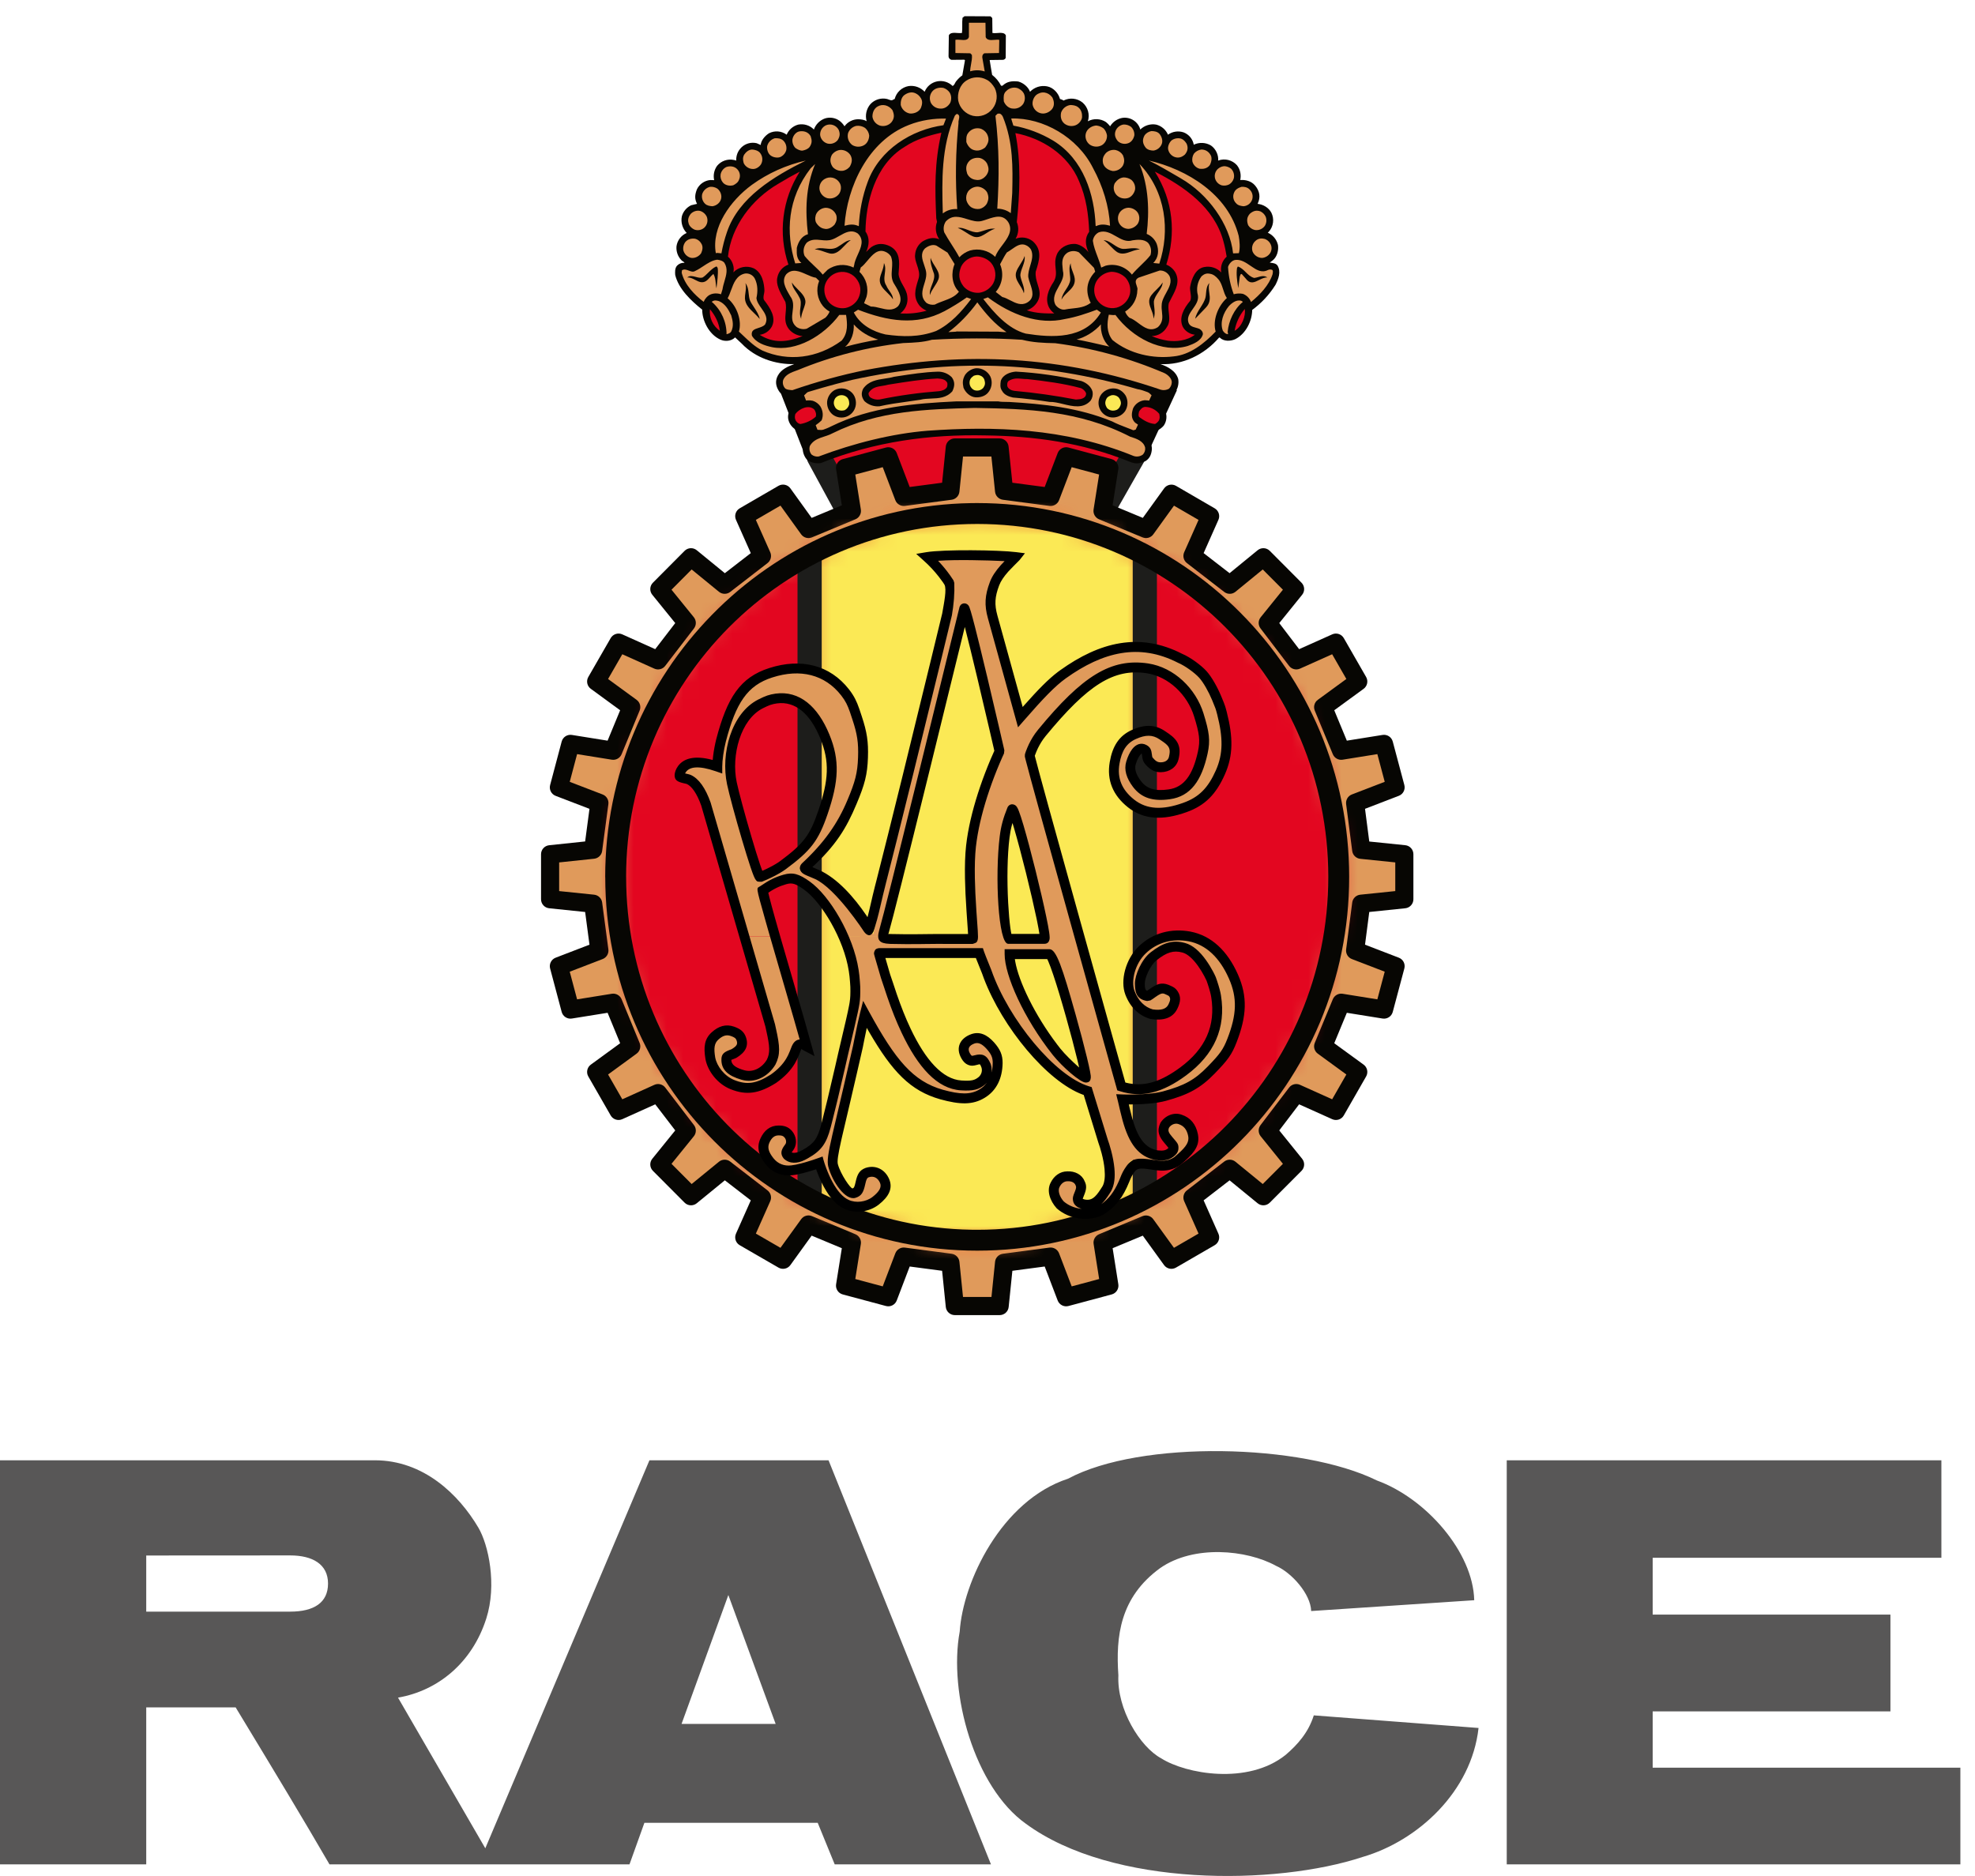 <svg width="120" height="114" viewBox="0 0 120 114" fill="none" xmlns="http://www.w3.org/2000/svg">
<g id="race-seguros/logo/race-seguros_secundario">
<g id="Group 213">
<g id="Group-3">
<path id="Combined-Shape" fill-rule="evenodd" clip-rule="evenodd" d="M83.647 89.96C86.64 91.044 89.506 94.318 89.573 97.241L79.666 97.899C79.635 96.859 78.482 95.569 77.53 95.151C75.75 94.171 72.531 93.861 70.485 95.293C68.05 97.068 67.787 99.436 67.952 101.804C67.856 103.863 69.267 106.156 70.555 106.85C72.035 107.794 75.815 108.488 78.118 106.638C78.844 106.014 79.496 105.284 79.826 104.239L89.836 105.005C89.405 108.873 86.152 111.865 82.793 112.843C77.53 114.584 67.59 114.69 62.33 110.823C59.201 108.597 57.622 102.88 58.311 99.152C58.507 96.126 60.842 91.181 64.894 89.857C69.303 87.487 79.109 87.727 83.65 89.96H83.647ZM50.342 88.738L60.21 113.292H50.716L49.684 110.769H39.153L38.248 113.292H30.052H29.074H20.019C18.393 110.486 16.587 107.503 14.806 104.56L14.318 103.754H8.885V113.292H0V88.738H22.774C25.733 88.738 27.875 90.812 29.067 92.834C29.68 93.877 30.204 96.299 29.546 98.355C28.69 101.038 26.618 102.74 24.183 103.161L29.487 112.316L39.46 88.738H50.342ZM44.254 96.926L41.411 104.758H47.128L44.254 96.926ZM117.958 94.663V88.738H91.549V113.292H119.111V107.418H100.416V103.997H114.862V98.115H100.416V94.663H117.958ZM19.931 96.229C19.931 95.053 18.99 94.519 17.63 94.519L8.885 94.524V97.935H17.63C19.075 97.935 19.931 97.39 19.931 96.229Z" fill="#585757"/>
<g id="Group-2">
<path id="Path" d="M49.743 27.739L53.123 33.962L65.251 34.062L68.87 27.708L66.762 25.128L51.322 24.93L49.743 27.739Z" fill="#E30620"/>
<path id="Path_2" d="M51.332 24.195L66.772 24.394C66.989 24.397 67.194 24.496 67.332 24.664L69.439 27.244C69.632 27.479 69.659 27.809 69.509 28.073L65.889 34.427C65.757 34.658 65.511 34.8 65.244 34.798L53.117 34.698C52.849 34.695 52.604 34.548 52.477 34.313L49.097 28.091C48.977 27.869 48.979 27.6 49.102 27.38L50.681 24.57C50.813 24.336 51.063 24.192 51.332 24.195ZM51.748 25.672L50.582 27.745L53.561 33.231L64.824 33.324L67.981 27.783L66.409 25.86L51.748 25.672Z" fill="#1D1D1B"/>
<path id="Path_3" d="M48.113 23.869L49.227 26.73L50.664 26.807L56.301 25.313L59.627 25.262L63.909 25.576L65.901 25.989L68.64 26.892L69.466 26.621L70.738 23.869L69.621 22.824L65.183 21.596L60.261 21.273L56.41 21.356L52.261 21.975L49.07 22.93L48.113 23.869Z" fill="#E09A5B"/>
<path id="Path_4" d="M60.303 20.641L65.225 20.963L65.353 20.985L69.79 22.213L69.94 22.254L70.054 22.361L71.171 23.406L71.506 23.719L71.314 24.135L70.042 26.888L69.926 27.139L69.664 27.225L68.838 27.496L68.64 27.561L68.442 27.495L65.772 26.611L63.863 26.21L59.636 25.897L56.388 25.947L50.827 27.421L50.63 27.441L49.193 27.364L48.785 27.342L48.636 26.96L47.522 24.099L47.37 23.709L47.669 23.416L48.626 22.477L48.738 22.367L48.888 22.322L52.168 21.348L56.396 20.722L60.303 20.641ZM60.275 21.908L56.503 21.984L52.443 22.584L49.402 23.493L48.856 24.029L49.67 26.118L50.6 26.168L56.139 24.7L56.291 24.679L59.673 24.629L64.038 24.956L66.099 25.387L68.641 26.224L69.005 26.104L69.969 24.019L69.302 23.395L65.074 22.224L60.275 21.908Z" fill="#070603"/>
<path id="Path_5" d="M60.733 27.195L61.007 29.827L63.834 30.201L64.778 27.732L67.402 28.436L66.989 31.052L69.628 32.151L71.176 30.005L73.526 31.369L72.453 33.787L74.718 35.538L76.762 33.867L78.689 35.801L77.027 37.858L78.761 40.133L81.17 39.055L82.527 41.418L80.394 42.976L81.49 45.625L84.091 45.207L84.795 47.849L82.337 48.796L82.705 51.644L85.326 51.912V54.649L82.705 54.92L82.337 57.768L84.795 58.715L84.091 61.354L81.49 60.936L80.394 63.588L82.527 65.144L81.17 67.512L78.761 66.429L77.027 68.707L78.689 70.765L76.762 72.698L74.718 71.026L72.453 72.775L73.526 75.195L71.174 76.557L69.626 74.416L66.992 75.512L67.405 78.131L64.778 78.835L63.834 76.364L61.007 76.738L60.739 79.369H58.014L57.746 76.738L54.913 76.364L53.972 78.835L51.346 78.131L51.761 75.512L49.124 74.413L47.576 76.557L45.221 75.195L46.297 72.775L44.032 71.026L41.986 72.698L40.062 70.765L41.728 68.707L39.984 66.429L37.582 67.512L36.223 65.144L38.354 63.588L37.26 60.936L34.659 61.354L33.958 58.715L36.419 57.768L36.042 54.92L33.424 54.649V51.915L36.042 51.639L36.419 48.796L33.958 47.852L34.659 45.207L37.26 45.625L38.354 42.976L36.223 41.418L37.582 39.055L39.981 40.133L41.728 37.858L40.062 35.801L41.986 33.867L44.032 35.538L46.297 33.787L45.221 31.369L47.576 30.002L49.124 32.151L51.761 31.052L51.346 28.436L53.972 27.732L54.913 30.201L57.746 29.827L58.014 27.195H60.733Z" fill="#E09A5B"/>
<path id="Path-(Stroke)" fill-rule="evenodd" clip-rule="evenodd" d="M57.466 27.136C57.495 26.855 57.732 26.641 58.014 26.641H60.733C61.016 26.641 61.252 26.854 61.281 27.134L61.51 29.334L63.475 29.594L64.264 27.531C64.365 27.268 64.649 27.123 64.921 27.196L67.545 27.9C67.817 27.973 67.99 28.24 67.946 28.518L67.601 30.706L69.437 31.471L70.73 29.679C70.895 29.449 71.208 29.382 71.453 29.524L73.803 30.889C74.046 31.03 74.144 31.332 74.03 31.589L73.132 33.611L74.709 34.831L76.413 33.437C76.632 33.257 76.952 33.273 77.152 33.474L79.079 35.409C79.277 35.608 79.294 35.925 79.117 36.144L77.727 37.864L78.934 39.448L80.945 38.548C81.204 38.432 81.507 38.531 81.648 38.776L83.005 41.139C83.145 41.383 83.079 41.693 82.852 41.859L81.068 43.161L81.833 45.008L84.003 44.66C84.282 44.615 84.55 44.788 84.623 45.062L85.327 47.703C85.4 47.975 85.256 48.258 84.993 48.359L82.938 49.15L83.196 51.137L85.382 51.361C85.663 51.389 85.877 51.626 85.877 51.908V54.645C85.877 54.928 85.664 55.164 85.383 55.193L83.196 55.419L82.938 57.406L84.993 58.197C85.256 58.298 85.4 58.581 85.327 58.853L84.623 61.492C84.55 61.766 84.282 61.939 84.003 61.894L81.833 61.545L81.068 63.395L82.852 64.695C83.079 64.861 83.145 65.17 83.005 65.414L81.648 67.782C81.507 68.028 81.203 68.127 80.945 68.011L78.934 67.107L77.727 68.693L79.117 70.416C79.294 70.634 79.277 70.951 79.079 71.15L77.151 73.083C76.951 73.283 76.632 73.299 76.413 73.12L74.709 71.726L73.132 72.943L74.03 74.968C74.144 75.225 74.046 75.527 73.802 75.668L71.45 77.03C71.205 77.171 70.893 77.105 70.727 76.876L69.435 75.088L67.603 75.85L67.949 78.041C67.993 78.319 67.819 78.586 67.547 78.659L64.921 79.363C64.648 79.436 64.365 79.291 64.264 79.028L63.475 76.963L61.511 77.223L61.286 79.421C61.258 79.702 61.021 79.916 60.739 79.916H58.014C57.732 79.916 57.495 79.702 57.466 79.421L57.242 77.223L55.273 76.963L54.486 79.027C54.386 79.291 54.102 79.436 53.829 79.363L51.203 78.659C50.931 78.586 50.757 78.319 50.801 78.04L51.149 75.85L49.315 75.086L48.023 76.876C47.858 77.105 47.545 77.171 47.301 77.03L44.945 75.668C44.702 75.527 44.603 75.225 44.718 74.967L45.618 72.943L44.041 71.725L42.334 73.12C42.115 73.299 41.796 73.283 41.596 73.082L39.671 71.15C39.473 70.951 39.456 70.634 39.633 70.415L41.027 68.693L39.812 67.107L37.809 68.01C37.55 68.127 37.246 68.028 37.105 67.783L35.745 65.414C35.605 65.171 35.671 64.861 35.898 64.695L37.68 63.395L36.917 61.545L34.747 61.894C34.468 61.939 34.2 61.765 34.127 61.492L33.425 58.853C33.353 58.581 33.497 58.298 33.76 58.197L35.816 57.406L35.553 55.419L33.367 55.193C33.086 55.164 32.873 54.928 32.873 54.645V51.911C32.873 51.629 33.086 51.393 33.366 51.363L35.553 51.133L35.816 49.151L33.76 48.362C33.498 48.261 33.353 47.978 33.425 47.706L34.127 45.062C34.2 44.789 34.468 44.615 34.747 44.66L36.917 45.008L37.68 43.161L35.898 41.858C35.671 41.693 35.605 41.383 35.745 41.139L37.105 38.776C37.246 38.531 37.55 38.432 37.808 38.548L39.81 39.448L41.027 37.863L39.634 36.144C39.456 35.926 39.472 35.609 39.671 35.409L41.596 33.474C41.795 33.273 42.115 33.257 42.334 33.436L44.041 34.831L45.618 33.612L44.718 31.59C44.603 31.332 44.701 31.03 44.945 30.889L47.3 29.522C47.545 29.38 47.858 29.447 48.023 29.676L49.316 31.471L51.149 30.707L50.801 28.519C50.757 28.24 50.931 27.973 51.203 27.9L53.829 27.196C54.102 27.123 54.386 27.268 54.486 27.532L55.273 29.594L57.242 29.334L57.466 27.136ZM58.512 27.742L58.294 29.879C58.268 30.133 58.071 30.335 57.818 30.369L54.985 30.743C54.733 30.776 54.49 30.632 54.399 30.393L53.634 28.389L51.967 28.836L52.305 30.962C52.345 31.213 52.208 31.459 51.973 31.557L49.336 32.656C49.1 32.754 48.827 32.677 48.677 32.469L47.421 30.725L45.925 31.593L46.8 33.559C46.903 33.791 46.835 34.063 46.634 34.218L44.369 35.97C44.166 36.127 43.882 36.123 43.683 35.961L42.024 34.605L40.801 35.835L42.156 37.507C42.316 37.705 42.32 37.987 42.165 38.189L40.418 40.464C40.263 40.667 39.989 40.736 39.756 40.631L37.811 39.757L36.946 41.261L38.679 42.527C38.884 42.677 38.96 42.948 38.863 43.182L37.769 45.832C37.672 46.068 37.425 46.206 37.172 46.165L35.064 45.826L34.617 47.511L36.616 48.278C36.854 48.369 36.998 48.612 36.965 48.864L36.588 51.707C36.555 51.959 36.353 52.156 36.1 52.183L33.974 52.407V54.149L36.099 54.368C36.352 54.395 36.555 54.592 36.588 54.844L36.965 57.692C36.998 57.945 36.854 58.187 36.617 58.279L34.617 59.048L35.064 60.728L37.172 60.389C37.425 60.348 37.672 60.486 37.769 60.722L38.863 63.374C38.96 63.609 38.883 63.88 38.678 64.029L36.946 65.294L37.811 66.801L39.758 65.923C39.991 65.817 40.266 65.887 40.421 66.09L42.165 68.368C42.32 68.57 42.316 68.852 42.156 69.049L40.801 70.723L42.024 71.951L43.683 70.596C43.882 70.433 44.166 70.43 44.368 70.586L46.633 72.335C46.834 72.49 46.903 72.763 46.8 72.995L45.926 74.962L47.421 75.827L48.678 74.087C48.827 73.879 49.1 73.802 49.336 73.901L51.973 75C52.207 75.098 52.345 75.343 52.305 75.595L51.967 77.723L53.634 78.17L54.399 76.163C54.489 75.925 54.732 75.78 54.985 75.814L57.818 76.188C58.071 76.221 58.268 76.424 58.294 76.678L58.512 78.814H60.241L60.459 76.678C60.485 76.424 60.682 76.221 60.935 76.188L63.762 75.814C64.015 75.78 64.258 75.925 64.349 76.163L65.116 78.17L66.784 77.723L66.448 75.594C66.408 75.343 66.546 75.097 66.78 75L69.414 73.903C69.65 73.805 69.922 73.882 70.072 74.089L71.329 75.827L72.823 74.962L71.95 72.994C71.847 72.763 71.916 72.49 72.117 72.335L74.382 70.586C74.585 70.429 74.869 70.433 75.067 70.596L76.724 71.951L77.95 70.723L76.599 69.049C76.439 68.851 76.436 68.571 76.589 68.369L78.323 66.091C78.478 65.887 78.753 65.817 78.987 65.922L80.941 66.801L81.804 65.294L80.069 64.029C79.864 63.88 79.788 63.609 79.885 63.374L80.981 60.722C81.079 60.486 81.326 60.348 81.578 60.389L83.687 60.728L84.135 59.047L82.138 58.279C81.901 58.187 81.758 57.946 81.79 57.694L82.159 54.846C82.192 54.592 82.395 54.395 82.649 54.368L84.776 54.149V52.406L82.649 52.188C82.395 52.162 82.192 51.964 82.159 51.711L81.79 48.863C81.758 48.611 81.901 48.369 82.138 48.278L84.135 47.509L83.687 45.826L81.578 46.165C81.326 46.206 81.079 46.068 80.981 45.832L79.885 43.183C79.788 42.948 79.864 42.677 80.069 42.527L81.804 41.26L80.941 39.757L78.986 40.632C78.752 40.736 78.478 40.666 78.323 40.463L76.589 38.188C76.435 37.986 76.439 37.705 76.599 37.508L77.95 35.836L76.724 34.605L75.067 35.961C74.869 36.123 74.584 36.127 74.381 35.97L72.116 34.218C71.916 34.063 71.847 33.791 71.95 33.559L72.823 31.594L71.331 30.728L70.075 32.469C69.926 32.677 69.653 32.754 69.417 32.656L66.778 31.557C66.543 31.459 66.406 31.213 66.445 30.962L66.781 28.836L65.115 28.389L64.349 30.394C64.258 30.632 64.015 30.776 63.762 30.743L60.935 30.369C60.682 30.335 60.485 30.133 60.459 29.88L60.237 27.742H58.512Z" fill="#070603"/>
<path id="Path_6" d="M37.407 53.286C37.407 41.089 47.246 31.203 59.376 31.203C71.509 31.203 81.341 41.089 81.341 53.286C81.341 65.478 71.512 75.364 59.376 75.364C47.246 75.364 37.41 65.478 37.41 53.286" fill="#E09A5B"/>
<g id="Clipped">
<g id="Mask group">
<mask id="mask0_0_6479" style="mask-type:luminance" maskUnits="userSpaceOnUse" x="37" y="31" width="45" height="45">
<g id="Group">
<path id="Vector" d="M37.41 53.286C37.41 65.481 47.246 75.364 59.376 75.364C71.509 75.364 81.341 65.481 81.341 53.286C81.341 41.089 71.509 31.203 59.376 31.203C47.246 31.201 37.407 41.089 37.407 53.283L37.41 53.286Z" fill="white"/>
</g>
</mask>
<g mask="url(#mask0_0_6479)">
<path id="Path_7" d="M33.318 79.483H85.437V27.195H33.318V79.483Z" fill="#E30620"/>
</g>
</g>
</g>
<g id="Clipped_2">
<g id="Mask group_2">
<mask id="mask1_0_6479" style="mask-type:luminance" maskUnits="userSpaceOnUse" x="49" y="31" width="21" height="45">
<g id="Group_2">
<path id="Vector_2" d="M49.224 33.697C52.261 32.103 55.714 31.202 59.376 31.203C63.038 31.203 66.491 32.104 69.527 33.697L69.529 72.869C66.493 74.463 63.04 75.364 59.376 75.364C55.714 75.364 52.261 74.463 49.224 72.869V33.697Z" fill="white"/>
</g>
</mask>
<g mask="url(#mask1_0_6479)">
<path id="Path_8" d="M49.191 76.865H69.559V29.836H49.191V76.865Z" fill="#FBE955"/>
</g>
</g>
</g>
<g id="Group_3">
<path id="Path-(Stroke)_2" fill-rule="evenodd" clip-rule="evenodd" d="M48.456 73.022V33.742H49.927V73.022H48.456ZM70.294 33.742V73.022H68.824V33.742H70.294Z" fill="#1D1D1B"/>
<path id="Path_9" d="M59.376 30.57C71.86 30.57 81.975 40.74 81.975 53.288C81.975 65.832 71.861 76 59.376 76C46.895 76 36.775 65.829 36.775 53.288L36.775 53.317L36.772 53.288C36.772 40.868 46.692 30.774 59.003 30.573L59.376 30.57ZM59.376 31.84C47.596 31.84 38.042 41.442 38.042 53.288L38.041 53.251L38.044 53.288C38.044 65.011 47.407 74.539 59.024 74.728L59.376 74.731C71.158 74.731 80.706 65.132 80.706 53.288C80.706 41.44 71.157 31.84 59.376 31.84Z" fill="#070603"/>
<g id="Union">
<path id="Shape" fill-rule="evenodd" clip-rule="evenodd" d="M45.296 56.894L42.959 48.846C42.675 48.053 42.319 47.543 41.919 47.365C41.875 47.347 41.81 47.332 41.739 47.316C41.565 47.276 41.359 47.229 41.359 47.112C41.359 47.112 41.437 45.817 43.655 46.583C43.802 46.398 43.805 46.106 43.809 45.777C43.811 45.529 43.814 45.259 43.88 44.999C44.385 43.064 45.015 41.48 46.911 40.879C48.639 40.324 50.298 40.631 51.418 42.074C51.793 42.561 51.916 42.929 52.1 43.481L52.145 43.616C52.444 44.522 52.54 45.082 52.506 46.033C52.468 47.117 52.259 47.736 51.838 48.735C51.221 50.211 50.035 51.343 49.185 52.153C48.984 52.346 48.801 52.52 48.65 52.676C48.532 52.795 48.714 52.952 48.839 53.061C48.867 53.085 48.892 53.107 48.91 53.125C50.626 53.667 51.792 54.653 52.723 56.123L53.053 56.783L57.821 37.391C57.926 36.78 57.986 36.153 57.96 35.492C57.583 34.907 57.13 34.375 56.611 33.911C57.674 33.73 60.808 33.728 61.781 33.849C61.75 33.923 61.589 34.096 61.389 34.309C61.048 34.673 60.597 35.156 60.501 35.467C60.308 36.078 60.305 36.803 60.385 37.489C60.586 37.832 62.067 43.578 62.067 43.578C62.88 42.644 63.847 41.555 64.655 40.977C66.166 39.894 68.793 38.475 71.777 40.005C72.217 40.19 72.57 40.488 72.932 40.795C73.004 40.855 73.076 40.917 73.15 40.977C73.245 41.166 73.373 41.345 73.503 41.527C73.707 41.813 73.914 42.104 74.001 42.44C74.001 42.44 74.251 42.989 74.316 43.33C74.517 44.395 74.615 45.487 74.086 46.678C73.604 47.767 73.052 48.459 72.04 48.944C70.939 49.465 69.894 49.441 68.929 48.696C68.112 48.064 67.645 47.303 67.817 46.276C67.952 45.505 68.261 44.958 68.971 44.633C69.582 44.359 70.077 44.395 70.689 44.676C71.016 44.826 71.587 45.242 71.385 46.072C71.295 46.433 70.978 46.614 70.609 46.622C70.281 46.629 70.082 46.475 69.871 46.224C69.79 46.126 69.776 46.007 69.764 45.894C69.748 45.755 69.733 45.624 69.597 45.543C69.21 45.322 68.919 45.933 68.79 46.359C68.638 46.859 68.842 47.225 69.151 47.638C69.641 48.283 70.317 48.381 71.112 48.268C72.368 48.095 72.884 46.975 73.15 45.732C73.341 44.852 73.15 44.217 72.907 43.436C72.528 42.218 71.403 40.856 69.778 40.611C67.655 40.299 66.001 41.338 63.373 44.532C62.841 45.177 62.635 45.912 62.635 45.912C62.702 46.273 64.218 51.75 65.652 56.891L65.653 56.891L68.202 66.02C69.554 66.451 70.851 65.734 71.96 65.105C73.256 64.05 74.226 62.442 73.96 60.533C73.894 60.401 73.884 60.245 73.875 60.089C73.862 59.862 73.848 59.634 73.658 59.478C73.498 58.524 72.747 58.036 71.999 57.59C71.336 57.51 70.609 57.51 70.1 57.915C69.577 58.302 69.352 58.931 69.332 59.602C69.352 59.682 69.362 59.772 69.373 59.862C69.408 60.159 69.445 60.47 69.819 60.533C69.9 60.486 69.981 60.428 70.062 60.369C70.322 60.181 70.591 59.986 70.931 60.11C70.964 60.126 70.997 60.141 71.03 60.155C71.156 60.21 71.278 60.263 71.37 60.394C71.495 60.639 71.439 60.824 71.369 61.053C71.358 61.089 71.347 61.127 71.336 61.165C70.993 61.508 70.588 61.71 70.064 61.632C69.456 61.465 68.805 60.98 68.728 60.335C68.625 59.334 68.751 58.281 69.597 57.693C70.281 57.061 71.357 56.78 72.363 56.96C73.594 57.203 74.548 58.222 75.012 59.334C75.273 60.513 75.456 62.079 74.871 63.134C74.795 63.761 74.409 64.19 74.025 64.616C73.899 64.756 73.773 64.896 73.658 65.043C73.057 65.559 72.43 65.99 71.734 66.291H71.728C71.436 66.419 71.138 66.527 70.831 66.601C69.489 66.885 68.277 66.802 68.277 66.802C68.308 66.929 68.338 67.062 68.37 67.2C68.613 68.253 68.919 69.576 69.902 70.053L68.603 70.454L67.276 70.053L67.264 70.014C67.199 69.785 67.134 69.561 67.095 69.344C66.912 68.699 66.159 66.299 66.159 66.299C66.159 66.299 66.155 66.299 66.152 66.298C66.15 66.297 66.148 66.296 66.145 66.295C66.143 66.294 66.14 66.292 66.138 66.291H66.125C63.852 65.592 61.03 61.947 60.024 59.053C59.467 57.597 59.276 57.773 59.276 57.773L53.383 57.724C53.383 57.724 53.458 58 53.881 59.334C53.91 59.401 53.959 59.551 54.027 59.763C54.51 61.255 55.98 65.795 58.466 65.953C59.183 66 59.657 65.907 59.972 65.644C60.226 65.412 60.317 65.05 60.202 64.725C60.018 64.282 59.75 64.344 59.476 64.406C59.218 64.465 58.954 64.526 58.749 64.171C58.422 63.603 58.809 63.263 59.172 63.129C59.59 62.976 59.947 63.209 60.243 63.536C60.54 63.872 60.69 64.145 60.69 64.594C60.677 65.308 60.447 65.899 59.972 66.291H59.97C59.899 66.351 59.823 66.405 59.743 66.452C59.02 66.89 58.177 66.754 57.274 66.503C57.082 66.445 56.894 66.374 56.711 66.291H56.706C54.875 65.455 53.706 63.3 52.758 61.551L52.758 61.55C52.693 61.432 52.63 61.315 52.568 61.202L52.465 61.568C52.295 62.244 52.021 63.276 52.021 63.276C51.751 64.274 51.512 65.281 51.304 66.294H51.303C50.814 68.519 50.644 69.514 50.608 70.053L50.022 70.3L49.439 70.053C49.996 69.648 50.084 69.227 50.2 68.671C50.24 68.48 50.283 68.273 50.35 68.046L50.762 66.292L51.297 64.05C51.366 63.755 51.43 63.484 51.489 63.235L51.49 63.232C51.955 61.275 52.106 60.642 52.019 59.659C52.014 59.595 52.012 59.538 52.009 59.483C52.003 59.327 51.997 59.189 51.941 58.967C51.854 58.268 51.611 57.559 51.302 56.896L52.45 56.894L53.598 56.896C53.613 57.063 53.768 57.071 54.106 57.088L54.139 57.089C55.109 57.111 55.936 57.103 56.786 57.096C57.38 57.09 57.986 57.085 58.659 57.089H59.314C59.31 57.038 59.303 56.986 59.297 56.938L59.291 56.897L59.279 56.801C59.032 54.871 58.838 53.359 59.067 51.273C59.382 48.464 60.803 45.512 60.803 45.512L58.352 36.757L58.301 37.084C58.001 38.405 54.183 54.751 53.636 56.636C53.608 56.719 53.595 56.807 53.598 56.894H51.302C50.553 55.272 49.398 53.928 49.114 53.752C48.948 53.722 48.789 53.633 48.629 53.543C48.341 53.382 48.049 53.219 47.703 53.386C47.295 53.752 46.436 54.095 46.436 54.095C46.497 54.279 46.685 54.947 46.938 55.847C47.029 56.17 47.128 56.523 47.233 56.894H45.296ZM61.309 56.896C61.313 56.959 61.323 57.017 61.332 57.077L61.334 57.089H63.708L63.656 56.896V56.894L61.559 48.944C61.344 49.476 61.194 50.033 61.113 50.602C60.821 52.978 61.12 55.611 61.309 56.896ZM50.185 44.493C50.855 46.124 50.657 47.414 50.071 49.121C49.511 50.76 48.864 51.686 47.476 52.718L47.398 52.776C46.993 53.078 46.732 53.271 46.232 53.458L44.543 47.344L44.543 47.194C44.549 45.458 44.557 43.39 46.284 42.52C46.635 42.344 46.846 42.252 47.233 42.195C48.673 42.001 49.627 43.142 50.185 44.491V44.493ZM63.837 57.724L66.107 65.644C65.638 65.468 65.24 65.094 64.647 64.354C62.686 61.877 61.412 58.704 61.412 57.724H63.837Z" fill="#E09A5B"/>
<path id="Path_10" d="M49.088 63.588C49.088 63.588 48.02 59.703 47.233 56.898H45.296L46.864 62.298C46.885 62.394 46.907 62.491 46.928 62.588C47.08 63.261 47.231 63.935 46.929 64.537C46.588 65.105 45.962 65.517 45.195 65.363C45.165 65.348 45.134 65.334 45.102 65.319C44.702 65.129 44.183 64.885 44.205 64.357C44.21 64.201 44.353 64.145 44.518 64.081C44.574 64.059 44.633 64.036 44.69 64.008C45.12 63.743 45.216 63.523 45.113 63.134C45.081 63.097 45.054 63.06 45.027 63.023C44.934 62.896 44.841 62.769 44.568 62.669C43.972 62.522 43.793 62.692 43.532 62.938L43.518 62.951C43.232 63.299 43.15 63.825 43.232 64.318C43.33 64.834 43.962 65.492 44.548 65.737C45.324 65.946 46.031 65.922 46.973 65.329C47.854 64.707 48.139 64.153 48.316 63.809C48.503 63.446 48.569 63.316 49.088 63.588Z" fill="#E09A5B"/>
<path id="Path_11" d="M71.274 69.975L71.114 70.052H72.1C72.361 69.751 72.518 69.374 72.546 68.976L72.529 68.936C72.374 68.562 72.208 68.161 71.777 68.019C71.393 67.88 71.009 68.104 70.833 68.388C70.637 68.802 70.841 69.041 71.038 69.273C71.21 69.475 71.377 69.672 71.274 69.975Z" fill="#E09A5B"/>
<path id="Path_12" d="M46.55 69.301C46.477 69.546 46.481 69.807 46.562 70.049L47.217 70.268L47.86 70.049C47.879 69.935 47.954 69.818 48.018 69.72C48.034 69.694 48.05 69.67 48.064 69.647C48.219 69.404 48.085 69.118 47.961 68.912C47.798 68.749 47.618 68.628 47.375 68.687C46.973 68.651 46.71 68.997 46.55 69.301Z" fill="#E09A5B"/>
<path id="Path_13" d="M47.86 70.055C47.84 70.142 47.863 70.233 47.922 70.3C48.162 70.524 48.59 70.524 48.871 70.38C49.104 70.271 49.289 70.16 49.439 70.055H50.608C50.587 70.409 50.627 70.563 50.672 70.739C50.678 70.763 50.684 70.788 50.69 70.813L50.706 70.877C50.871 71.522 51.121 72.498 51.959 72.498C52.124 72.341 52.189 72.134 52.252 71.93C52.338 71.654 52.422 71.385 52.749 71.257C53.234 71.092 53.636 71.334 53.822 71.765C53.956 72.311 53.625 72.63 53.315 72.929L53.278 72.965C52.776 73.255 52.164 73.284 51.637 73.042C50.553 72.573 50.249 71.378 50.022 70.411C49.751 70.538 49.539 70.64 49.368 70.722C48.712 71.038 48.66 71.063 48.183 71.112C47.677 71.174 47.151 70.885 46.831 70.566C46.715 70.411 46.624 70.238 46.562 70.055H47.86Z" fill="#E09A5B"/>
<path id="Path_14" d="M69.902 70.057C70.051 70.122 70.207 70.17 70.366 70.199C70.624 70.222 70.883 70.173 71.114 70.057L71.636 69.906L72.1 70.057C71.96 70.227 71.804 70.385 71.636 70.527C70.872 71.079 69.701 70.934 68.927 70.485C68.548 70.498 68.526 70.793 68.503 71.096C68.49 71.276 68.476 71.458 68.388 71.587C68.163 72.335 67.616 72.908 66.93 73.331C66.208 73.718 65.171 73.816 64.502 73.228C64.224 72.923 63.961 72.394 64.185 71.989C64.324 71.706 64.59 71.481 64.933 71.481C65.253 71.463 65.578 71.602 65.7 71.907C65.82 72.131 65.729 72.351 65.648 72.549C65.537 72.818 65.444 73.046 65.921 73.184C66.632 73.324 66.977 72.778 67.287 72.29L67.335 72.214C67.698 71.531 67.483 70.779 67.276 70.06L67.276 70.057H69.902Z" fill="#E09A5B"/>
</g>
<path id="Path_10_2" d="M60.179 0.992C60.23 1.031 60.272 1.059 60.29 1.116L60.3 2.003C60.574 2.055 60.991 1.885 61.115 2.15L61.105 3.518C61.084 3.582 61.015 3.621 60.955 3.636L60.132 3.647C60.179 3.938 60.23 4.268 60.282 4.552C60.51 4.727 60.696 4.952 60.824 5.21H60.909C61.19 4.942 61.489 4.913 61.868 4.952C62.178 5.035 62.48 5.287 62.583 5.576C62.849 5.299 63.237 5.174 63.615 5.246C63.994 5.313 64.312 5.659 64.404 6.015C64.477 6.041 64.552 6.054 64.619 6.11C64.996 5.917 65.452 5.966 65.779 6.234C66.102 6.516 66.227 6.961 66.099 7.369C66.447 7.184 66.868 7.202 67.198 7.416C67.292 7.492 67.377 7.578 67.451 7.674C67.614 7.405 67.885 7.218 68.194 7.163C68.684 7.091 69.151 7.394 69.285 7.87C69.541 7.618 69.903 7.508 70.255 7.573C70.574 7.655 70.836 7.881 70.965 8.185C71.244 7.985 71.603 7.934 71.927 8.048C72.245 8.175 72.474 8.457 72.533 8.793C72.867 8.634 73.258 8.652 73.576 8.84C73.877 9.046 74.048 9.436 74.014 9.756C74.42 9.606 74.877 9.722 75.162 10.047C75.368 10.31 75.42 10.635 75.356 10.94C75.665 10.917 76.026 10.991 76.264 11.28C76.542 11.616 76.604 11.992 76.411 12.387C76.746 12.421 77.082 12.614 77.247 12.924C77.437 13.305 77.375 13.764 77.092 14.082L77.03 14.141C77.342 14.278 77.572 14.555 77.649 14.887C77.693 15.196 77.61 15.594 77.329 15.823L77.149 15.957C77.311 15.983 77.523 15.988 77.623 16.141C77.848 16.517 77.675 16.958 77.502 17.302C77.131 17.898 76.649 18.418 76.083 18.834C76.078 19.474 75.722 20.271 75.054 20.611C74.77 20.74 74.362 20.759 74.12 20.521V20.513H74.071C73.183 21.545 71.876 22.193 70.506 22.126C70.952 22.275 71.455 22.546 71.589 23.039C71.637 23.328 71.562 23.625 71.383 23.857C70.709 24.499 69.881 23.761 69.113 23.648C63.259 21.937 57.761 21.785 51.805 23.078C50.541 23.38 49.388 23.723 48.16 24.11C47.865 24.159 47.567 24.053 47.37 23.828C47.138 23.503 47.076 23.168 47.262 22.822C47.471 22.433 47.899 22.255 48.255 22.126C47.12 22.152 45.902 21.757 45.066 20.88L44.664 20.503C44.432 20.74 44.047 20.764 43.771 20.637C43.07 20.323 42.665 19.476 42.665 18.816C41.999 18.285 41.238 17.572 41.026 16.713C41.014 16.546 40.995 16.301 41.14 16.141C41.257 16.02 41.421 15.957 41.589 15.97C41.568 15.906 41.45 15.872 41.406 15.816C41.184 15.589 41.074 15.277 41.104 14.962C41.155 14.604 41.39 14.298 41.723 14.157C41.464 13.888 41.354 13.509 41.429 13.143C41.512 12.848 41.719 12.603 41.996 12.472L42.352 12.387C42.198 12.09 42.213 11.838 42.345 11.502C42.498 11.188 42.802 10.976 43.15 10.94L43.392 10.947C43.324 10.644 43.39 10.325 43.573 10.073C43.821 9.776 44.213 9.64 44.592 9.72C44.625 9.732 44.69 9.732 44.728 9.766C44.728 9.436 44.826 9.17 45.066 8.94C45.311 8.714 45.653 8.625 45.977 8.703L46.219 8.809C46.245 8.528 46.475 8.254 46.725 8.097C47.071 7.921 47.486 7.954 47.798 8.185C47.923 7.884 48.181 7.658 48.495 7.573C48.844 7.503 49.204 7.614 49.452 7.87C49.563 7.559 49.807 7.313 50.118 7.199C50.424 7.1 50.759 7.155 51.018 7.346C51.134 7.438 51.233 7.549 51.312 7.674C51.505 7.406 51.815 7.246 52.145 7.246C52.316 7.251 52.507 7.271 52.656 7.367C52.554 7.002 52.641 6.611 52.888 6.325C53.146 6.048 53.531 5.93 53.9 6.015C54.044 6.054 54.168 6.154 54.292 6.041L54.361 6.015C54.463 5.611 54.792 5.304 55.202 5.231C55.565 5.178 55.931 5.307 56.18 5.576C56.31 5.253 56.593 5.017 56.934 4.946C57.275 4.875 57.629 4.979 57.878 5.223C58.001 5.179 58.025 5.004 58.117 4.913C58.219 4.785 58.338 4.672 58.471 4.578L58.631 3.662L58.592 3.629L57.81 3.636C57.697 3.605 57.633 3.515 57.633 3.42L57.651 2.143C57.795 1.89 58.177 2.047 58.448 2.003C58.489 1.709 58.443 1.415 58.481 1.082L58.605 0.984L60.179 0.992Z" fill="#070603"/>
<path id="Shape_2" fill-rule="evenodd" clip-rule="evenodd" d="M59.89 2.26C59.98 2.457 60.2 2.44 60.417 2.423C60.522 2.415 60.626 2.407 60.715 2.422L60.7 3.222L59.805 3.238C59.683 3.315 59.665 3.434 59.694 3.555L59.831 4.342C59.543 4.25 59.235 4.247 58.946 4.334C58.946 4.2 58.973 4.054 59 3.906C59.036 3.714 59.073 3.517 59.051 3.336L58.956 3.238L58.05 3.222V2.422C58.14 2.403 58.251 2.412 58.363 2.421C58.584 2.439 58.807 2.457 58.871 2.25V1.383H59.877L59.89 2.26ZM60.437 5.345C60.639 5.756 60.589 6.245 60.307 6.606C60.026 6.967 59.563 7.134 59.116 7.038C58.664 6.929 58.316 6.569 58.221 6.114C58.156 5.676 58.306 5.157 58.726 4.891C59.096 4.652 59.568 4.635 59.954 4.847C60.161 4.951 60.316 5.144 60.437 5.345ZM57.736 6.246C57.816 6.057 57.823 5.812 57.694 5.614C57.603 5.486 57.473 5.391 57.323 5.343C57.124 5.301 56.838 5.338 56.665 5.531C56.483 5.733 56.444 6.027 56.57 6.269C56.686 6.468 56.897 6.593 57.127 6.599C57.39 6.62 57.612 6.462 57.736 6.246ZM62.199 5.66C62.301 5.866 62.292 6.11 62.173 6.308C62.038 6.509 61.803 6.621 61.562 6.599C61.311 6.599 61.089 6.408 60.991 6.161C60.99 6.139 60.989 6.116 60.988 6.092C60.977 5.915 60.962 5.687 61.131 5.541C61.309 5.35 61.582 5.277 61.832 5.356C61.979 5.423 62.114 5.51 62.196 5.66H62.199ZM55.95 6.566C56.028 6.37 56.069 6.171 55.963 5.983C55.873 5.828 55.767 5.732 55.615 5.663C55.388 5.562 55.146 5.629 54.934 5.787C54.761 5.928 54.715 6.186 54.728 6.38C54.794 6.643 55.006 6.843 55.272 6.896C55.522 6.922 55.824 6.813 55.95 6.566ZM63.938 5.918C64.056 6.155 64.085 6.424 63.917 6.635C63.741 6.842 63.453 6.958 63.189 6.87C62.956 6.794 62.783 6.596 62.74 6.354C62.72 6.143 62.796 5.933 62.947 5.784C63.269 5.518 63.685 5.578 63.938 5.918ZM54.157 7.438C54.361 7.187 54.341 6.958 54.222 6.687C54.003 6.4 53.639 6.295 53.329 6.468C53.09 6.597 53.002 6.875 53.01 7.1C53.05 7.35 53.227 7.556 53.469 7.634C53.717 7.702 53.983 7.627 54.157 7.438ZM65.503 6.514C65.718 6.669 65.756 6.937 65.746 7.113C65.738 7.303 65.555 7.533 65.354 7.61C65.122 7.702 64.859 7.662 64.665 7.505C64.454 7.324 64.425 7.061 64.472 6.842C64.558 6.59 64.782 6.41 65.047 6.38L65.061 6.381C65.193 6.391 65.369 6.404 65.503 6.514ZM61.504 11.655C61.535 10.193 61.567 8.658 60.935 7.1C60.898 7.004 60.78 6.873 60.677 6.906C60.617 6.891 60.576 6.939 60.539 6.983C60.52 7.005 60.502 7.026 60.483 7.038C60.715 9.006 60.715 10.747 60.594 12.682C60.89 12.682 61.178 12.777 61.414 12.953L61.502 11.743L61.504 11.655ZM58.239 7.469C58.061 9.209 58.035 10.961 58.161 12.706C57.846 12.681 57.533 12.776 57.284 12.971L57.28 12.793C57.233 11.024 57.178 8.939 58.012 7.038C58.044 6.99 58.086 6.951 58.136 6.922C58.323 6.97 58.29 7.124 58.258 7.271C58.243 7.342 58.228 7.413 58.239 7.469ZM52.723 11.049C53.435 9.094 55.388 7.876 57.323 7.61L57.478 7.208C56.771 7.187 55.966 7.298 55.226 7.592C52.733 8.56 51.467 11.367 51.312 13.719C51.64 13.634 51.869 13.603 52.181 13.745C52.22 12.847 52.403 11.901 52.723 11.049ZM66.409 10.208C67.013 11.318 67.382 12.527 67.446 13.717C67.152 13.634 66.873 13.603 66.595 13.743L66.569 13.717C66.499 11.839 65.839 9.679 63.997 8.549C63.25 8.101 62.429 7.79 61.572 7.634C61.556 7.572 61.535 7.51 61.514 7.448C61.486 7.363 61.458 7.279 61.443 7.2C63.375 7.143 65.472 8.335 66.409 10.208ZM50.899 8.513C51.031 8.294 51.054 8.126 50.959 7.894C50.816 7.615 50.483 7.492 50.192 7.61C49.96 7.714 49.817 7.95 49.831 8.204C49.862 8.446 50.032 8.647 50.265 8.72C50.498 8.782 50.747 8.701 50.899 8.513ZM68.726 7.711C68.862 7.845 68.934 8.031 68.922 8.222C68.885 8.415 68.759 8.635 68.545 8.704C68.328 8.782 68.086 8.732 67.918 8.575C67.761 8.382 67.699 8.188 67.781 7.956C67.86 7.75 68.043 7.602 68.261 7.567C68.428 7.558 68.593 7.609 68.726 7.711ZM52.811 8.232C52.793 8.064 52.7 7.889 52.561 7.773C52.404 7.668 52.214 7.624 52.027 7.649C51.797 7.702 51.61 7.867 51.529 8.088C51.459 8.357 51.557 8.642 51.779 8.81C51.986 8.938 52.245 8.95 52.463 8.841C52.708 8.727 52.811 8.444 52.811 8.232ZM67.025 7.783C67.152 7.886 67.224 8.049 67.258 8.211C67.277 8.453 67.162 8.686 66.958 8.818C66.722 8.954 66.428 8.94 66.205 8.782C66.003 8.624 65.912 8.362 65.973 8.113C66.045 7.845 66.282 7.683 66.533 7.636C66.669 7.605 66.889 7.683 67.025 7.783ZM59.856 8.965C60.073 8.681 60.13 8.451 59.962 8.124C59.864 7.966 59.702 7.84 59.529 7.806C59.252 7.751 58.969 7.867 58.812 8.101C58.712 8.241 58.713 8.378 58.714 8.514C58.715 8.551 58.715 8.588 58.713 8.624C58.775 8.825 58.946 9.063 59.178 9.12C59.42 9.194 59.653 9.12 59.856 8.965ZM49.253 8.271C49.336 8.521 49.351 8.691 49.191 8.931C49.078 9.071 48.908 9.12 48.766 9.151C48.621 9.169 48.446 9.076 48.327 8.991C48.196 8.854 48.131 8.668 48.147 8.48C48.175 8.273 48.327 8.049 48.544 7.99C48.812 7.938 49.093 8 49.253 8.271ZM70.593 8.735C70.666 8.524 70.575 8.279 70.439 8.124C70.315 7.995 70.134 7.966 69.954 7.966C69.794 7.996 69.651 8.083 69.551 8.211C69.386 8.493 69.419 8.733 69.626 8.991C69.76 9.12 69.928 9.145 70.083 9.151C70.317 9.118 70.513 8.958 70.593 8.735Z" fill="#E09A5B"/>
<path id="Shape_2_2" fill-rule="evenodd" clip-rule="evenodd" d="M56.887 13.266C56.804 11.486 56.771 9.902 57.199 8.062C56.438 8.23 55.649 8.465 54.957 8.929C53.149 10.021 52.605 12.342 52.586 14.071C52.852 14.432 52.816 14.902 52.628 15.309C52.678 15.264 52.725 15.217 52.77 15.171C52.826 15.115 52.879 15.062 52.932 15.02C53.306 14.762 53.693 14.775 54.085 14.969C54.697 15.302 54.65 15.92 54.61 16.441C54.605 16.513 54.599 16.583 54.596 16.651C54.622 16.911 54.744 17.128 54.866 17.342C54.986 17.554 55.104 17.764 55.127 18.013C55.188 18.409 55.025 18.807 54.702 19.045C55.24 19.081 55.782 19.025 56.301 18.88C56.147 18.815 56.008 18.72 55.891 18.601C55.46 18.072 55.609 17.587 55.777 17.04C55.79 16.998 55.803 16.955 55.816 16.911C55.898 16.639 55.806 16.366 55.717 16.101C55.644 15.882 55.572 15.669 55.602 15.466C55.626 15.149 55.789 14.859 56.048 14.675C56.368 14.479 56.722 14.391 57.07 14.54C56.853 14.232 56.801 13.836 56.933 13.483L56.887 13.266ZM66.179 14.081C66.135 13.036 66.004 12.025 65.563 11.011C64.902 9.394 63.303 8.398 61.693 8.088C62.047 9.837 61.961 11.767 61.781 13.496C61.918 13.826 61.891 14.203 61.706 14.509C62.054 14.369 62.45 14.425 62.746 14.656C63.348 15.186 63.142 15.837 62.948 16.454C62.942 16.471 62.937 16.489 62.931 16.506C62.898 16.789 62.975 17.038 63.049 17.279C63.141 17.576 63.23 17.863 63.104 18.191C62.976 18.507 62.714 18.751 62.39 18.856C62.965 19.05 63.561 19.052 64.056 19.045C63.93 18.954 63.819 18.831 63.741 18.689C63.471 18.17 63.705 17.587 64.015 17.131C64.194 16.829 64.167 16.565 64.138 16.29C64.113 16.045 64.087 15.791 64.203 15.492C64.358 15.079 64.796 14.835 65.209 14.822C65.527 14.788 65.916 15.036 66.135 15.325C65.947 14.886 65.89 14.476 66.179 14.081Z" fill="#E30620"/>
<path id="Shape_3" fill-rule="evenodd" clip-rule="evenodd" d="M47.597 8.548C47.751 8.701 47.816 8.922 47.77 9.134C47.723 9.295 47.615 9.431 47.468 9.513C47.298 9.621 47.009 9.577 46.846 9.464C46.643 9.337 46.583 9.036 46.614 8.871C46.676 8.643 46.852 8.465 47.079 8.401C47.252 8.391 47.447 8.406 47.597 8.548ZM72.1 8.734C72.203 8.979 72.167 9.178 71.997 9.389C71.826 9.541 71.623 9.624 71.383 9.544C71.18 9.474 71.028 9.304 70.98 9.095C70.934 8.909 71.04 8.672 71.174 8.538C71.343 8.41 71.563 8.368 71.767 8.427C71.922 8.484 72.01 8.597 72.1 8.734ZM46.243 9.975C46.366 9.75 46.337 9.473 46.17 9.278C46.054 9.144 45.83 9.09 45.693 9.087C45.482 9.095 45.319 9.247 45.211 9.405C45.12 9.585 45.136 9.719 45.188 9.915C45.296 10.137 45.524 10.275 45.771 10.269C45.949 10.269 46.153 10.13 46.243 9.975ZM73.537 9.392C73.666 9.559 73.609 9.859 73.503 10.037C73.349 10.238 73.116 10.284 72.884 10.253C72.667 10.194 72.499 10.021 72.446 9.802C72.423 9.64 72.457 9.476 72.544 9.337C72.655 9.2 72.815 9.111 72.99 9.087C73.214 9.081 73.424 9.198 73.537 9.392ZM51.635 10.124C51.766 9.887 51.807 9.673 51.673 9.428C51.534 9.211 51.285 9.089 51.028 9.113C50.833 9.143 50.658 9.251 50.543 9.412C50.404 9.681 50.44 9.915 50.595 10.148C50.756 10.326 50.997 10.412 51.235 10.374C51.393 10.34 51.534 10.251 51.635 10.124ZM68.23 9.435C68.323 9.66 68.339 9.848 68.22 10.075C68.088 10.28 67.858 10.401 67.614 10.393C67.364 10.349 67.113 10.207 67.025 9.941C66.964 9.67 67.025 9.495 67.198 9.296C67.356 9.146 67.577 9.079 67.792 9.118C67.975 9.16 68.133 9.275 68.23 9.435ZM59.936 10.643C60.112 10.38 60.086 10.197 59.962 9.915C59.861 9.755 59.702 9.639 59.539 9.601C59.302 9.559 59 9.621 58.835 9.853C58.667 10.083 58.69 10.31 58.765 10.55C58.856 10.755 59.048 10.896 59.271 10.924C59.539 10.981 59.763 10.865 59.936 10.643ZM44.169 14.105C44.024 14.526 43.912 14.957 43.833 15.395C43.803 15.394 43.767 15.389 43.73 15.384C43.649 15.373 43.56 15.36 43.493 15.384C43.217 13.813 44.375 12.191 45.685 11.231C46.666 10.524 47.78 10.023 48.959 9.758C47.024 10.72 44.883 11.995 44.169 14.105ZM75.273 15.384C75.358 15.072 75.32 14.647 75.263 14.337C74.623 11.809 72.121 10.289 69.804 9.755C70.423 10.061 71.024 10.414 71.62 10.764L71.746 10.839C73.392 11.786 74.729 13.617 74.922 15.397L75.273 15.384ZM49.093 14.231C48.704 14.345 48.508 14.691 48.415 15.057L48.413 15.102C48.403 15.421 48.393 15.727 48.691 15.98L48.317 16.006C47.729 14.141 47.84 12.049 49.256 10.227L49.527 9.967C48.944 11.365 48.923 12.792 49.091 14.231H49.093ZM70.072 15.98L70.439 16.019C71.099 14.027 70.849 11.652 69.234 9.964C69.804 11.339 69.838 12.872 69.672 14.213C69.947 14.324 70.165 14.541 70.279 14.814C70.418 15.201 70.408 15.645 70.072 15.98ZM44.801 10.289C44.961 10.457 45.002 10.706 44.904 10.916C44.852 11.076 44.705 11.182 44.556 11.257C44.334 11.314 44.078 11.27 43.926 11.097C43.81 10.961 43.758 10.783 43.782 10.607C43.818 10.406 43.948 10.235 44.133 10.148C44.347 10.073 44.63 10.096 44.801 10.289ZM74.966 10.831C75.013 10.623 74.951 10.405 74.801 10.253C74.675 10.148 74.507 10.098 74.373 10.098C74.192 10.114 74.027 10.206 73.919 10.351C73.824 10.48 73.787 10.643 73.816 10.8C73.859 11.022 74.022 11.201 74.239 11.265C74.392 11.297 74.551 11.275 74.69 11.203C74.826 11.118 74.924 10.985 74.966 10.831Z" fill="#E09A5B"/>
<path id="Shape_4" fill-rule="evenodd" clip-rule="evenodd" d="M47.233 16.853C47.305 16.495 47.56 16.201 47.904 16.079C47.266 14.189 47.521 12.111 48.595 10.43C48.154 10.659 47.705 10.912 47.285 11.17C45.67 12.112 44.426 13.763 44.23 15.597C44.506 15.829 44.641 16.255 44.558 16.549C44.879 16.216 45.373 16.118 45.796 16.304C46.325 16.572 46.431 17.243 46.446 17.656C46.448 17.715 46.434 17.784 46.42 17.856C46.394 17.983 46.366 18.118 46.421 18.228C46.795 18.711 47.179 19.291 46.895 19.846C46.743 20.12 46.47 20.305 46.16 20.346C47.011 20.883 47.852 20.795 48.766 20.424C48.469 20.406 48.154 20.264 47.938 20.006C47.673 19.672 47.704 19.34 47.736 19.004C47.757 18.788 47.777 18.571 47.721 18.35C47.688 18.289 47.654 18.227 47.619 18.164C47.383 17.736 47.127 17.274 47.233 16.853ZM74.532 15.597C74.486 15.298 74.414 14.944 74.329 14.645C73.782 12.615 71.96 11.335 70.168 10.43C71.295 12.217 71.457 14.201 70.864 16.082C71.096 16.174 71.29 16.341 71.416 16.557C71.705 17.101 71.445 17.596 71.191 18.077C71.13 18.194 71.069 18.309 71.016 18.424C70.973 18.597 70.995 18.792 71.017 18.992C71.05 19.297 71.085 19.614 70.895 19.882C70.706 20.212 70.357 20.418 69.977 20.424C70.288 20.556 70.615 20.649 70.949 20.702C71.447 20.77 72.11 20.718 72.6 20.339C72.322 20.318 71.999 20.132 71.857 19.841C71.62 19.307 71.922 18.742 72.317 18.277C72.387 18.125 72.36 17.954 72.333 17.784C72.311 17.644 72.289 17.504 72.322 17.375C72.409 16.951 72.621 16.332 73.163 16.229C73.543 16.151 73.936 16.275 74.202 16.557C74.137 16.201 74.262 15.837 74.532 15.597Z" fill="#E30620"/>
<path id="Shape_5" fill-rule="evenodd" clip-rule="evenodd" d="M68.968 11.506C68.992 11.286 68.905 11.069 68.736 10.926C68.597 10.829 68.431 10.779 68.261 10.781C68.032 10.81 67.872 10.941 67.732 11.135C67.615 11.379 67.664 11.671 67.854 11.865C68.029 12.036 68.282 12.102 68.519 12.038C68.751 11.981 68.929 11.726 68.968 11.506ZM50.982 11.782C51.111 11.589 51.144 11.31 51.008 11.099C50.916 10.949 50.768 10.842 50.597 10.801C50.426 10.76 50.246 10.79 50.097 10.882C49.874 11.015 49.755 11.271 49.795 11.527C49.843 11.77 50.02 11.967 50.257 12.04C50.528 12.108 50.814 12.006 50.982 11.782ZM59.977 11.692C60.094 11.963 60.07 12.146 59.952 12.389C59.854 12.54 59.703 12.648 59.529 12.693C59.343 12.724 59.153 12.685 58.995 12.585C58.858 12.478 58.76 12.329 58.716 12.162C58.681 11.978 58.718 11.788 58.822 11.633C58.949 11.467 59.14 11.362 59.348 11.344C59.58 11.328 59.851 11.473 59.977 11.689V11.692ZM43.818 12.058C43.859 11.862 43.782 11.62 43.591 11.465C43.458 11.377 43.298 11.337 43.139 11.354C42.915 11.408 42.736 11.574 42.665 11.793C42.616 12.004 42.68 12.226 42.835 12.378C42.961 12.502 43.132 12.52 43.286 12.533C43.539 12.497 43.769 12.314 43.818 12.058ZM75.915 11.504C76.091 11.671 76.148 11.896 76.083 12.12C76.007 12.353 75.798 12.516 75.554 12.533C75.425 12.518 75.219 12.492 75.105 12.352C74.933 12.185 74.883 11.927 74.981 11.707C75.059 11.504 75.245 11.413 75.43 11.354C75.601 11.341 75.786 11.375 75.915 11.504ZM50.714 13.64C50.822 13.457 50.871 13.302 50.812 13.075C50.712 12.812 50.463 12.635 50.182 12.626C49.948 12.634 49.735 12.761 49.614 12.961C49.525 13.126 49.509 13.321 49.571 13.498C49.679 13.702 49.875 13.874 50.087 13.9C50.309 13.962 50.561 13.818 50.714 13.64ZM69.174 13.008C69.254 13.203 69.236 13.424 69.125 13.604C68.993 13.782 68.79 13.893 68.568 13.908C68.312 13.908 68.08 13.756 67.977 13.521C67.891 13.318 67.914 13.084 68.039 12.902C68.161 12.734 68.353 12.632 68.561 12.623C68.803 12.623 69.076 12.77 69.174 13.01V13.008ZM42.776 13.851C42.978 13.676 43.042 13.389 42.933 13.144V13.147C42.861 13.008 42.742 12.898 42.597 12.837C42.396 12.76 42.161 12.819 41.989 12.974C41.842 13.139 41.769 13.351 41.834 13.544C41.857 13.72 42.048 13.898 42.223 13.962C42.414 14.019 42.621 13.977 42.776 13.851ZM76.903 13.17C76.975 13.355 76.954 13.563 76.847 13.73C76.707 13.921 76.471 14.017 76.238 13.975C76.072 13.935 75.928 13.832 75.838 13.686C75.745 13.426 75.745 13.214 75.939 12.99C76.148 12.809 76.346 12.755 76.594 12.85C76.736 12.925 76.839 13.031 76.903 13.17ZM60.898 14.901C61.214 14.48 61.533 14.055 61.296 13.562H61.298C60.974 12.99 60.465 13.162 59.985 13.324C59.874 13.362 59.765 13.399 59.66 13.426C59.372 13.504 59.067 13.409 58.762 13.315C58.31 13.175 57.86 13.036 57.467 13.457C57.337 13.652 57.301 13.896 57.372 14.12C57.506 14.367 57.66 14.609 57.815 14.851C57.98 15.109 58.145 15.368 58.288 15.636C58.466 15.448 58.687 15.306 58.933 15.224C59.477 15.071 60.062 15.217 60.47 15.608C60.548 15.366 60.723 15.134 60.898 14.901Z" fill="#E09A5B"/>
<path id="Path_11_2" d="M59.428 14.11C59.774 14.042 60.119 13.844 60.47 13.903C59.99 14.006 59.603 14.595 59.09 14.352C58.781 14.218 58.517 13.963 58.192 13.854C58.597 13.777 59.005 14.161 59.431 14.112" fill="#070603"/>
<path id="Shape_6" fill-rule="evenodd" clip-rule="evenodd" d="M52.12 15.468C52.321 15.02 52.522 14.571 52.117 14.186V14.188C51.723 13.921 51.355 14.132 50.996 14.337C50.853 14.419 50.711 14.5 50.569 14.55C50.344 14.635 50.114 14.611 49.887 14.587C49.591 14.556 49.299 14.526 49.026 14.738C48.823 14.959 48.769 15.278 48.887 15.553C49.066 15.774 49.261 15.957 49.453 16.138C49.64 16.312 49.824 16.485 49.989 16.688L50.28 16.397C50.739 16.059 51.349 16.006 51.859 16.26L51.895 16.126C51.921 15.912 52.02 15.69 52.12 15.468ZM69.77 14.774C69.52 14.508 69.082 14.565 68.803 14.604L68.805 14.606C68.441 14.721 68.125 14.54 67.808 14.358C67.481 14.171 67.153 13.983 66.767 14.116C66.567 14.214 66.429 14.408 66.401 14.63C66.444 14.954 66.563 15.27 66.683 15.588C66.767 15.81 66.851 16.033 66.909 16.26L67.175 16.146C67.769 15.991 68.398 16.204 68.775 16.688C68.961 16.466 69.15 16.284 69.334 16.107C69.533 15.914 69.726 15.729 69.902 15.504C69.977 15.246 69.936 14.986 69.77 14.774ZM42.603 14.787C42.729 14.973 42.69 15.187 42.603 15.383C42.474 15.582 42.211 15.713 41.978 15.667C41.745 15.608 41.565 15.422 41.514 15.187C41.493 15.025 41.532 14.861 41.625 14.727C41.78 14.529 41.999 14.475 42.239 14.508C42.392 14.549 42.524 14.649 42.603 14.787ZM77.172 15.383C77.288 15.201 77.288 14.969 77.172 14.787C77.094 14.645 76.929 14.524 76.785 14.508C76.597 14.462 76.399 14.518 76.264 14.655C76.092 14.817 76.031 15.064 76.106 15.287C76.205 15.518 76.43 15.67 76.682 15.674C76.881 15.657 77.061 15.549 77.172 15.383Z" fill="#E09A5B"/>
<path id="Shape_7" fill-rule="evenodd" clip-rule="evenodd" d="M51.302 14.941C51.431 14.804 51.557 14.671 51.694 14.594C51.496 14.599 51.339 14.709 51.183 14.819C51.117 14.865 51.051 14.911 50.982 14.95C50.7 15.163 50.422 15.132 50.149 15.102C49.93 15.078 49.714 15.054 49.501 15.156C49.685 15.159 49.88 15.227 50.079 15.296C50.187 15.333 50.295 15.371 50.404 15.399C50.784 15.486 51.049 15.206 51.302 14.941ZM68.564 15.105C68.448 15.118 68.335 15.13 68.23 15.125C68.022 15.103 67.842 14.982 67.661 14.862C67.47 14.735 67.279 14.607 67.054 14.594C67.222 14.696 67.356 14.834 67.49 14.973C67.614 15.1 67.737 15.227 67.887 15.326C68.166 15.485 68.437 15.389 68.72 15.288C68.894 15.226 69.073 15.163 69.262 15.156C69.043 15.054 68.797 15.081 68.564 15.105Z" fill="#070603"/>
<path id="Shape_8" fill-rule="evenodd" clip-rule="evenodd" d="M62.598 16.139C62.696 15.812 62.792 15.489 62.642 15.166C62.57 15.05 62.465 14.959 62.341 14.903C62.03 14.755 61.744 14.956 61.471 15.149C61.371 15.219 61.274 15.288 61.177 15.339C61.054 15.513 60.953 15.705 60.856 15.889C60.825 15.947 60.795 16.005 60.764 16.061C61.006 16.625 60.904 17.277 60.501 17.74L60.898 18.047C61.058 18.084 61.218 18.166 61.379 18.249C61.71 18.419 62.049 18.593 62.413 18.385C62.884 18.109 62.732 17.654 62.59 17.231C62.544 17.094 62.499 16.96 62.477 16.837C62.46 16.602 62.529 16.37 62.598 16.139ZM57.999 16.045L57.573 15.351L56.897 14.926C56.668 14.83 56.402 14.939 56.203 15.094C55.907 15.392 56.033 15.76 56.155 16.114C56.219 16.302 56.282 16.486 56.281 16.654C56.282 16.849 56.221 17.05 56.159 17.251C56.035 17.655 55.91 18.061 56.301 18.414C56.45 18.507 56.629 18.541 56.802 18.509C56.964 18.422 57.143 18.356 57.322 18.29C57.679 18.157 58.036 18.025 58.264 17.727C57.8 17.266 57.792 16.536 57.999 16.045ZM54.134 15.584C54.234 15.843 54.214 16.099 54.193 16.352C54.167 16.672 54.141 16.989 54.361 17.304L54.367 17.314C54.599 17.695 54.9 18.19 54.568 18.605C54.243 18.909 53.859 18.813 53.482 18.72C53.29 18.672 53.099 18.624 52.919 18.63L52.499 18.424C52.513 18.387 52.529 18.346 52.546 18.305C52.58 18.221 52.616 18.131 52.646 18.045C52.796 17.497 52.632 16.911 52.22 16.52L52.3 16.252C52.436 16.16 52.566 16.005 52.702 15.844C52.998 15.492 53.318 15.111 53.77 15.29C53.92 15.346 54.048 15.449 54.134 15.584ZM66.543 16.51L66.473 16.278L65.555 15.336C65.336 15.225 65.077 15.231 64.864 15.351C64.49 15.608 64.529 15.966 64.567 16.313C64.573 16.364 64.578 16.414 64.582 16.463C64.674 16.791 64.501 17.099 64.328 17.409C64.126 17.769 63.923 18.132 64.133 18.53C64.255 18.695 64.464 18.834 64.68 18.814C64.828 18.781 64.986 18.764 65.148 18.747C65.536 18.706 65.945 18.662 66.28 18.393L66.239 18.349C65.963 17.73 65.986 17.098 66.543 16.51Z" fill="#E09A5B"/>
<path id="Path_12_2" d="M61.998 16.759C62.049 17.121 62.302 17.503 62.206 17.822C62.103 17.381 61.618 17.048 61.734 16.563C61.832 16.213 62.142 15.918 62.255 15.555C62.325 15.962 61.98 16.406 61.998 16.759Z" fill="#070603"/>
<path id="Path_13_2" d="M60.22 15.976C60.514 16.33 60.562 16.828 60.341 17.232C60.159 17.54 59.845 17.746 59.49 17.792C59.14 17.816 58.797 17.68 58.559 17.423C58.249 17.033 58.213 16.657 58.401 16.192C58.582 15.839 58.937 15.609 59.332 15.586C59.608 15.586 59.98 15.702 60.22 15.976Z" fill="#E30620"/>
<path id="Path_14_2" d="M57.019 16.97C56.892 17.307 56.606 17.589 56.502 17.929C56.433 17.483 56.846 17.073 56.75 16.639C56.644 16.345 56.502 15.958 56.544 15.664C56.665 16.118 57.189 16.505 57.019 16.97Z" fill="#070603"/>
<path id="Shape_9" fill-rule="evenodd" clip-rule="evenodd" d="M44.019 17.09C44.131 16.707 44.242 16.332 44.011 15.967C43.908 15.841 43.727 15.799 43.573 15.781C43.266 15.821 43.001 15.997 42.734 16.173C42.573 16.28 42.411 16.387 42.239 16.465C42.116 16.546 41.984 16.495 41.849 16.443C41.713 16.391 41.574 16.338 41.442 16.421C41.429 16.44 41.429 16.466 41.429 16.491C41.429 16.517 41.429 16.542 41.416 16.563C41.594 17.301 42.198 17.92 42.755 18.343C42.79 18.25 42.843 18.164 42.91 18.09C43.134 17.814 43.513 17.783 43.807 17.881L43.9 17.577C43.923 17.413 43.971 17.251 44.019 17.09ZM77.288 16.395C77.207 16.367 77.118 16.372 77.04 16.408C76.647 16.611 76.321 16.387 75.982 16.153C75.701 15.96 75.411 15.76 75.067 15.794C74.858 15.815 74.677 16.024 74.615 16.222C74.647 16.79 74.763 17.349 74.961 17.881C75.14 17.829 75.33 17.82 75.513 17.855C75.744 17.94 75.927 18.122 76.011 18.353C76.54 17.917 77.102 17.35 77.322 16.661C77.323 16.648 77.325 16.634 77.328 16.617C77.341 16.54 77.358 16.434 77.288 16.395Z" fill="#E09A5B"/>
<path id="Shape_10" fill-rule="evenodd" clip-rule="evenodd" d="M54.038 17.673C53.968 17.571 53.899 17.469 53.855 17.359C53.696 17.12 53.728 16.875 53.76 16.631C53.788 16.413 53.817 16.196 53.709 15.984C53.7 16.192 53.637 16.365 53.575 16.536C53.526 16.672 53.476 16.808 53.456 16.96C53.423 17.308 53.665 17.547 53.905 17.783C54.039 17.915 54.172 18.046 54.255 18.195C54.263 18.003 54.151 17.839 54.038 17.673ZM64.861 17.771C64.994 17.645 65.129 17.517 65.219 17.359C65.382 17.053 65.281 16.787 65.18 16.52C65.116 16.35 65.051 16.18 65.054 16C64.949 16.205 64.979 16.452 65.006 16.683C65.019 16.792 65.031 16.898 65.029 16.993C65.011 17.217 64.888 17.405 64.765 17.595C64.642 17.785 64.518 17.976 64.497 18.206C64.578 18.04 64.718 17.906 64.861 17.771ZM43.535 17.489L43.531 17.522C43.509 17.421 43.499 17.319 43.489 17.217C43.47 17.022 43.451 16.827 43.348 16.645C43.273 16.703 43.207 16.776 43.141 16.849C42.986 17.022 42.834 17.192 42.561 17.143C42.448 17.117 42.342 17.061 42.237 17.007C42.081 16.926 41.927 16.846 41.756 16.864C41.898 16.728 42.084 16.777 42.274 16.827C42.417 16.865 42.561 16.903 42.69 16.864C42.812 16.787 42.921 16.679 43.031 16.57C43.178 16.425 43.329 16.277 43.516 16.193C43.578 16.196 43.606 16.279 43.614 16.34C43.639 16.656 43.581 17.12 43.535 17.489ZM76.446 16.836C76.366 16.859 76.286 16.882 76.207 16.89H76.204C75.983 16.83 75.837 16.684 75.689 16.538C75.552 16.402 75.413 16.265 75.214 16.193L75.162 16.279C75.104 16.651 75.167 17.063 75.218 17.397C75.223 17.436 75.229 17.473 75.234 17.509L75.33 16.802C75.34 16.787 75.346 16.765 75.353 16.741C75.369 16.687 75.386 16.628 75.451 16.655L75.709 16.949C75.965 17.285 76.231 17.151 76.505 17.014C76.67 16.931 76.838 16.847 77.007 16.864C76.824 16.729 76.634 16.783 76.446 16.836Z" fill="#070603"/>
<path id="Shape_11" fill-rule="evenodd" clip-rule="evenodd" d="M70.854 17.801C71.041 17.461 71.227 17.123 71.052 16.765C70.932 16.556 70.706 16.43 70.464 16.438L69.174 16.874C68.938 17.005 69.002 17.186 69.062 17.357C69.097 17.454 69.13 17.548 69.105 17.627C69.099 18.162 68.818 18.656 68.362 18.935C68.416 19.079 68.506 19.207 68.622 19.307C68.807 19.369 68.984 19.5 69.162 19.632C69.527 19.904 69.898 20.18 70.361 19.874C70.668 19.578 70.635 19.275 70.601 18.959C70.586 18.823 70.571 18.686 70.583 18.546C70.585 18.291 70.72 18.045 70.854 17.801ZM49.772 17.07L49.573 16.874L49.571 16.877C49.388 16.849 49.194 16.762 48.999 16.675C48.579 16.488 48.147 16.296 47.778 16.66C47.466 17.052 47.729 17.507 47.955 17.901C47.975 17.935 47.994 17.968 48.013 18.001C48.24 18.298 48.199 18.617 48.159 18.926C48.115 19.264 48.072 19.59 48.386 19.861C48.569 19.991 48.8 20.032 49.016 19.975L50.146 19.309C50.258 19.204 50.346 19.076 50.407 18.935C50.251 18.847 50.113 18.732 49.999 18.595C49.652 18.165 49.566 17.582 49.772 17.07Z" fill="#E09A5B"/>
<path id="Shape_12" fill-rule="evenodd" clip-rule="evenodd" d="M68.653 17.867C68.727 17.501 68.619 17.121 68.362 16.848V16.851C68.135 16.638 67.837 16.519 67.526 16.516C67.147 16.55 66.808 16.767 66.618 17.096C66.423 17.454 66.44 17.89 66.662 18.231C66.919 18.617 67.389 18.802 67.841 18.696C68.243 18.589 68.555 18.271 68.653 17.867ZM52.143 18.149C52.354 17.723 52.323 17.274 51.988 16.885C51.691 16.55 51.218 16.433 50.799 16.59C50.451 16.723 50.192 17.02 50.107 17.383C50.039 17.739 50.139 18.107 50.378 18.381C50.632 18.651 51.003 18.777 51.369 18.716C51.698 18.651 51.981 18.443 52.143 18.149Z" fill="#E30620"/>
<path id="Shape_13" fill-rule="evenodd" clip-rule="evenodd" d="M45.961 18.111C46.044 17.732 46.054 17.306 45.856 16.919C45.738 16.707 45.502 16.589 45.262 16.623C44.75 16.73 44.577 17.203 44.416 17.643C44.352 17.818 44.29 17.987 44.21 18.127C44.811 18.633 45.082 19.523 44.896 20.149C44.977 20.224 45.057 20.301 45.138 20.378C45.505 20.727 45.874 21.078 46.323 21.303C47.894 21.991 49.669 21.777 51.136 20.699C51.547 20.224 51.48 19.651 51.407 19.136H50.995C50.038 20.418 48.371 21.385 46.906 21.096C46.475 21.003 45.949 20.843 45.685 20.4C45.622 20.077 45.839 20.007 46.081 19.928C46.222 19.883 46.371 19.834 46.477 19.732C46.696 19.347 46.48 19.039 46.263 18.732C46.122 18.532 45.982 18.332 45.961 18.111ZM74.311 17.569C74.239 17.345 74.168 17.126 74.014 16.956C73.89 16.809 73.72 16.664 73.524 16.638C73.317 16.592 73.173 16.643 73.008 16.785C72.754 17.118 72.672 17.551 72.786 17.954C72.834 18.265 72.653 18.521 72.477 18.77C72.293 19.03 72.113 19.284 72.206 19.587C72.275 19.809 72.461 19.86 72.654 19.913C72.732 19.934 72.811 19.956 72.884 19.989C73 20.054 73.101 20.18 73.085 20.32C72.98 20.714 72.523 20.898 72.162 21.026C70.609 21.483 68.803 20.534 67.771 19.136C67.688 19.158 67.571 19.144 67.474 19.133C67.436 19.128 67.4 19.124 67.371 19.123C67.257 19.649 67.224 20.186 67.59 20.66C68.643 21.522 70.072 21.808 71.295 21.659C72.304 21.566 73.163 20.877 73.864 20.149C73.666 19.492 73.988 18.609 74.543 18.111C74.431 17.946 74.371 17.756 74.311 17.569Z" fill="#E09A5B"/>
<path id="Shape_14" fill-rule="evenodd" clip-rule="evenodd" d="M48.817 18.795C48.851 18.698 48.885 18.604 48.908 18.518C49.032 18.137 48.739 17.845 48.463 17.57C48.326 17.433 48.194 17.301 48.118 17.164C48.127 17.385 48.252 17.57 48.378 17.756C48.449 17.861 48.52 17.966 48.57 18.077C48.685 18.273 48.659 18.483 48.631 18.703C48.604 18.919 48.576 19.147 48.681 19.383C48.665 19.223 48.743 19.003 48.817 18.795ZM70.13 18.638C70.118 18.527 70.106 18.421 70.108 18.33C70.135 18.12 70.257 17.94 70.377 17.761C70.506 17.571 70.633 17.383 70.642 17.164C70.538 17.335 70.4 17.47 70.264 17.604C70.157 17.708 70.052 17.812 69.961 17.933C69.723 18.235 69.841 18.538 69.957 18.833C70.027 19.015 70.097 19.195 70.082 19.37C70.189 19.152 70.158 18.881 70.13 18.638ZM45.564 18.248C45.632 18.399 45.726 18.542 45.821 18.685C45.967 18.907 46.113 19.129 46.16 19.383C46.053 19.253 45.933 19.137 45.816 19.025C45.542 18.76 45.286 18.514 45.262 18.139C45.258 18.022 45.275 17.903 45.292 17.783C45.319 17.59 45.347 17.394 45.288 17.198C45.444 17.411 45.466 17.614 45.488 17.829C45.502 17.963 45.517 18.1 45.564 18.248ZM72.621 19.367L73.271 18.689C73.559 18.385 73.518 18.092 73.476 17.79C73.45 17.599 73.423 17.404 73.478 17.2C73.319 17.372 73.298 17.606 73.279 17.82C73.272 17.902 73.265 17.98 73.251 18.052C73.2 18.283 73.068 18.489 72.937 18.695C72.798 18.911 72.661 19.126 72.621 19.367Z" fill="#070603"/>
<path id="Shape_15" fill-rule="evenodd" clip-rule="evenodd" d="M64.709 19.386C65.38 19.27 66.027 19.048 66.644 18.819L66.889 18.989C65.895 20.64 63.917 20.524 62.325 20.273C61.239 19.987 60.383 18.989 59.745 18.171L60.024 18.07C61.409 19.113 63.107 19.763 64.709 19.386ZM59.005 18.171C58.417 18.948 57.759 19.685 56.871 20.116C55.84 20.5 54.857 20.472 53.804 20.325C53.046 20.155 52.267 19.742 51.877 18.989L52.135 18.821C53.92 19.51 55.659 19.819 57.382 18.911C57.847 18.661 58.301 18.385 58.739 18.073L59.005 18.171ZM44.424 20.155C44.592 19.819 44.527 19.497 44.424 19.149L44.421 19.151C44.256 18.8 44.063 18.462 43.686 18.3C43.513 18.251 43.397 18.228 43.253 18.334C43.241 18.358 43.252 18.361 43.266 18.365C43.273 18.367 43.28 18.37 43.286 18.375C43.835 18.868 44.148 19.572 44.145 20.31C44.251 20.284 44.362 20.248 44.424 20.155ZM75.513 18.349C74.979 18.782 74.656 19.51 74.592 20.155L74.618 20.31C74.471 20.302 74.373 20.206 74.298 20.093C74.11 19.592 74.331 19.007 74.664 18.604C74.85 18.401 75.154 18.176 75.441 18.287C75.451 18.301 75.464 18.308 75.476 18.314C75.49 18.322 75.504 18.329 75.513 18.349ZM60.867 20.17C60.954 20.178 61.031 20.185 61.151 20.181C60.431 19.685 59.89 19.064 59.382 18.375C58.871 19.079 58.254 19.714 57.625 20.181L58.099 20.155L58.107 20.142L60.661 20.155C60.745 20.158 60.808 20.164 60.867 20.17Z" fill="#E09A5B"/>
<path id="Shape_16" fill-rule="evenodd" clip-rule="evenodd" d="M75.015 20.102C75.093 19.63 75.309 19.153 75.634 18.773C75.696 19.191 75.474 19.844 75.015 20.102ZM43.738 20.102C43.312 19.806 43.081 19.302 43.134 18.786C43.451 19.168 43.676 19.604 43.738 20.102Z" fill="#E30620"/>
<path id="Shape_17" fill-rule="evenodd" clip-rule="evenodd" d="M67.405 21.063L67.155 21.005C66.616 20.881 66.008 20.741 65.416 20.629C65.937 20.495 66.484 20.17 66.889 19.711C66.863 20.139 67.013 20.733 67.405 21.063ZM53.358 20.637C52.68 20.75 52.008 20.896 51.346 21.076C51.753 20.74 51.903 20.178 51.874 19.713C52.267 20.16 52.806 20.469 53.358 20.637ZM64.118 20.856C63.383 20.841 62.761 20.812 62.101 20.647C60.372 20.531 58.293 20.544 56.621 20.647C56.087 20.8 55.536 20.821 54.967 20.843C54.94 20.844 54.912 20.845 54.885 20.846C52.679 21.091 50.518 21.645 48.467 22.492C48.444 22.5 48.422 22.508 48.399 22.516C48.086 22.628 47.729 22.756 47.589 23.083C47.529 23.271 47.58 23.478 47.721 23.617C47.817 23.683 47.987 23.697 48.103 23.706C48.119 23.707 48.133 23.708 48.147 23.709C49.604 23.204 51.116 22.786 52.561 22.492C58.631 21.336 64.484 21.615 70.534 23.684C70.7 23.73 70.877 23.707 71.027 23.622C71.13 23.519 71.191 23.381 71.197 23.235C71.205 23.003 70.965 22.776 70.748 22.672C68.632 21.764 66.401 21.153 64.118 20.856Z" fill="#E09A5B"/>
<path id="Shape_18" fill-rule="evenodd" clip-rule="evenodd" d="M60.179 22.889C60.321 23.219 60.261 23.602 60.024 23.872C59.83 24.094 59.513 24.163 59.26 24.143C58.946 24.117 58.662 23.854 58.541 23.56C58.481 23.271 58.476 23.075 58.631 22.791C58.786 22.561 59.033 22.409 59.309 22.376C59.675 22.362 60.014 22.562 60.179 22.889ZM57.831 22.925C58.045 23.219 57.999 23.493 57.865 23.776C57.506 24.183 57.033 24.202 56.571 24.22C56.345 24.229 56.122 24.238 55.917 24.293C55.657 24.333 55.394 24.37 55.13 24.406C54.564 24.484 53.993 24.563 53.435 24.69C53.1 24.718 52.768 24.604 52.522 24.375C52.331 24.117 52.316 23.885 52.444 23.622C52.771 23.153 53.28 23.077 53.766 23.004C53.957 22.976 54.144 22.948 54.315 22.897L54.545 22.861C55.365 22.734 56.158 22.611 56.969 22.585C57.291 22.575 57.603 22.698 57.831 22.925ZM66.386 23.813C66.311 23.498 66.012 23.258 65.707 23.155H65.71C64.399 22.848 63.063 22.656 61.719 22.582C61.381 22.608 60.937 22.758 60.808 23.142C60.777 23.356 60.751 23.565 60.886 23.751C61.022 24.009 61.316 24.104 61.538 24.156C62.285 24.219 63.029 24.309 63.77 24.424C64.022 24.415 64.304 24.483 64.594 24.553C65.19 24.698 65.816 24.849 66.267 24.344C66.373 24.189 66.416 23.998 66.386 23.813Z" fill="#070603"/>
<path id="Path_15" d="M59.812 23.076C59.869 23.275 59.864 23.396 59.745 23.567C59.607 23.725 59.384 23.78 59.188 23.703C59.019 23.62 58.911 23.448 58.909 23.26C58.912 23.053 58.997 22.955 59.165 22.834C59.278 22.793 59.423 22.767 59.539 22.816C59.668 22.855 59.771 22.955 59.812 23.076Z" fill="#FBE955"/>
<path id="Shape_19" fill-rule="evenodd" clip-rule="evenodd" d="M57.54 23.521C57.568 23.435 57.573 23.344 57.555 23.255L57.553 23.258C57.44 23.041 57.197 23.02 57.014 23.005C56.995 23.003 56.977 23.002 56.959 23C56 23.05 55.041 23.204 54.036 23.365C54.011 23.369 53.986 23.373 53.962 23.377C53.845 23.411 53.725 23.43 53.605 23.449C53.294 23.497 52.99 23.545 52.785 23.862C52.744 23.96 52.806 24.094 52.888 24.156C53.053 24.259 53.248 24.302 53.44 24.277C54.666 24.022 55.868 23.862 57.078 23.769C57.227 23.743 57.434 23.697 57.54 23.521ZM65.975 23.859C65.909 23.737 65.804 23.641 65.676 23.586H65.674C64.619 23.299 63.445 23.15 62.423 23.036C62.303 23.038 62.192 23.027 62.086 23.017C61.813 22.992 61.57 22.969 61.273 23.155C61.196 23.234 61.198 23.328 61.2 23.411C61.2 23.423 61.2 23.435 61.2 23.446C61.236 23.63 61.469 23.733 61.623 23.751C62.88 23.865 64.13 24.041 65.369 24.28C65.399 24.277 65.427 24.275 65.455 24.273C65.62 24.261 65.758 24.251 65.89 24.143C65.963 24.094 66.019 23.954 65.975 23.859Z" fill="#E30620"/>
<path id="Shape_20" fill-rule="evenodd" clip-rule="evenodd" d="M51.936 24.838C52.073 24.518 52.008 24.121 51.774 23.873C51.493 23.586 51.057 23.519 50.703 23.708C50.457 23.854 50.293 24.105 50.257 24.389C50.228 24.697 50.355 24.999 50.595 25.194C50.811 25.358 51.09 25.413 51.352 25.344C51.614 25.274 51.83 25.087 51.936 24.838ZM68.359 24.988C68.534 24.712 68.553 24.365 68.411 24.072V24.069C68.284 23.855 68.106 23.7 67.877 23.631C67.523 23.541 67.15 23.666 66.922 23.951C66.734 24.203 66.693 24.535 66.814 24.826C66.936 25.116 67.201 25.321 67.513 25.364C67.843 25.403 68.167 25.258 68.359 24.988Z" fill="#070603"/>
<path id="Shape_21" fill-rule="evenodd" clip-rule="evenodd" d="M68.106 24.536C68.119 24.4 68.057 24.255 67.965 24.144C67.855 24.04 67.704 23.992 67.554 24.013C67.436 24.051 67.299 24.098 67.234 24.219C67.118 24.433 67.134 24.598 67.273 24.807C67.446 24.965 67.634 24.988 67.841 24.91C67.99 24.846 68.078 24.686 68.106 24.536ZM51.598 24.57C51.598 24.407 51.591 24.294 51.48 24.157C51.382 24.057 51.246 24.004 51.106 24.012C50.966 24.019 50.837 24.086 50.75 24.196C50.621 24.407 50.636 24.585 50.765 24.787C50.904 24.962 51.137 24.975 51.322 24.926C51.461 24.852 51.561 24.722 51.598 24.57Z" fill="#FBE955"/>
<path id="Shape_22" fill-rule="evenodd" clip-rule="evenodd" d="M70.8 24.973C70.923 25.267 70.888 25.603 70.707 25.866C70.593 25.998 70.45 26.103 70.289 26.173C69.843 26.216 69.358 25.961 68.966 25.683C68.71 25.424 68.746 25.12 68.847 24.811C68.981 24.535 69.249 24.35 69.554 24.32C69.995 24.323 70.534 24.529 70.8 24.973ZM49.842 24.692C50.004 24.965 50.038 25.259 49.919 25.546C49.524 25.933 48.964 26.211 48.449 26.155C48.163 26.032 47.956 25.777 47.894 25.474C47.844 25.193 47.945 24.907 48.16 24.72C48.503 24.436 48.97 24.256 49.385 24.354C49.57 24.413 49.731 24.532 49.842 24.692ZM61.123 24.423C60.955 24.421 60.784 24.42 60.653 24.39H58.11C55.61 24.514 52.945 24.705 50.494 25.912C50.325 26.002 50.139 26.069 49.952 26.137C49.53 26.289 49.105 26.442 48.869 26.864C48.704 27.155 48.761 27.54 48.946 27.826C49.16 28.136 49.594 28.174 49.87 28.141C53.139 26.831 56.484 26.384 59.89 26.459C62.831 26.5 65.728 26.885 68.643 28.058C69.014 28.216 69.249 28.174 69.598 28.02C69.85 27.865 69.943 27.633 69.977 27.39C70.034 27.094 69.874 26.748 69.634 26.547C69.273 26.299 68.858 26.14 68.441 25.98C68.146 25.867 67.85 25.753 67.572 25.608C65.524 24.762 63.375 24.547 61.311 24.426C61.251 24.424 61.187 24.423 61.123 24.423Z" fill="#070603"/>
<path id="Shape_23" fill-rule="evenodd" clip-rule="evenodd" d="M70.441 25.172L70.439 25.155V25.152C70.214 24.881 69.902 24.732 69.577 24.727C69.399 24.742 69.296 24.874 69.208 25.01C69.204 25.038 69.198 25.064 69.194 25.088C69.175 25.178 69.161 25.248 69.208 25.335C69.497 25.549 69.809 25.738 70.181 25.764C70.281 25.712 70.365 25.634 70.423 25.537C70.478 25.393 70.465 25.318 70.441 25.172ZM49.56 25.328C49.614 25.191 49.573 25.01 49.465 24.874C49.13 24.577 48.58 24.825 48.325 25.155C48.288 25.299 48.276 25.41 48.35 25.56C48.41 25.658 48.513 25.751 48.629 25.766C48.974 25.708 49.296 25.556 49.56 25.328Z" fill="#E30620"/>
<path id="Path_16" d="M68.682 26.541C69.017 26.646 69.471 26.786 69.577 27.193C69.6 27.35 69.549 27.508 69.44 27.622C69.277 27.743 69.064 27.775 68.873 27.707C64.686 25.996 60.359 25.891 56.361 26.174C54.209 26.347 51.867 26.936 49.743 27.74C49.589 27.762 49.432 27.719 49.31 27.622C49.188 27.475 49.15 27.276 49.209 27.095C49.514 26.567 50.125 26.585 50.584 26.329C53.386 24.939 56.337 24.864 59.227 24.789C62.426 24.841 65.57 24.939 68.682 26.543" fill="#E09A5B"/>
</g>
</g>
</g>
<g id="Vector_3">
<path id="Path_17" d="M63.766 57.68C64.177 57.68 64.545 58.774 65.353 61.651C65.614 62.578 65.863 63.522 66.037 64.241C66.125 64.603 66.191 64.897 66.231 65.105C66.253 65.217 66.267 65.304 66.273 65.37C66.278 65.414 66.279 65.451 66.276 65.487C66.263 65.65 66.204 65.784 65.968 65.784C65.643 65.784 64.565 64.854 63.962 64.101C62.203 61.879 61.041 59.273 61.041 57.98V57.68H63.766ZM63.628 58.28H61.662L61.684 58.424C61.895 59.631 62.855 61.662 64.24 63.481L64.431 63.727C64.713 64.078 65.173 64.52 65.517 64.825L65.568 64.869L65.546 64.773C65.533 64.713 65.518 64.651 65.503 64.586L65.454 64.382C65.282 63.671 65.034 62.734 64.775 61.813C64.495 60.814 64.222 59.907 64 59.248C63.88 58.891 63.777 58.611 63.695 58.422C63.681 58.391 63.669 58.363 63.657 58.338L63.628 58.28Z" fill="black"/>
<path id="Path_18" d="M61.21 49.08C61.27 48.932 61.429 48.826 61.617 48.898C61.702 48.931 61.748 48.98 61.793 49.049C61.831 49.108 61.868 49.19 61.911 49.302C61.984 49.493 62.078 49.782 62.189 50.159C62.395 50.857 62.657 51.841 62.919 52.894C63.177 53.932 63.413 54.949 63.57 55.705C63.654 56.106 63.714 56.428 63.747 56.655C63.765 56.78 63.775 56.878 63.777 56.952C63.779 57.004 63.776 57.048 63.767 57.091C63.738 57.231 63.654 57.353 63.457 57.353H61.254C60.66 57.353 60.44 53.268 60.744 50.814C60.818 50.216 60.953 49.713 61.21 49.08ZM61.517 50.013L61.489 50.112C61.42 50.367 61.373 50.616 61.339 50.888C61.201 52 61.18 53.464 61.256 54.873C61.288 55.467 61.336 56.005 61.389 56.394C61.415 56.578 61.441 56.721 61.465 56.814L61.45 56.752H63.154L63.153 56.741C63.127 56.564 63.083 56.319 63.021 56.016L62.983 55.827C62.827 55.08 62.593 54.07 62.337 53.038C62.077 51.994 61.817 51.017 61.614 50.329C61.596 50.269 61.578 50.211 61.562 50.155L61.517 50.013Z" fill="black"/>
<path id="Path_19" d="M47.125 42.15C48.58 41.954 49.695 42.935 50.391 44.632C51.036 46.196 50.968 47.472 50.284 49.471C49.729 51.094 49.262 51.693 47.748 52.815C47.367 53.099 46.669 53.438 46.284 53.582C46.014 53.579 46.014 53.579 45.944 53.499C45.902 53.448 45.902 53.448 45.879 53.408C45.854 53.365 45.828 53.309 45.798 53.236C45.746 53.111 45.681 52.932 45.604 52.702C45.462 52.279 45.279 51.689 45.081 51.018C44.685 49.678 44.303 48.264 44.175 47.658C43.783 45.795 44.429 43.334 46.08 42.504C46.513 42.286 46.734 42.207 47.125 42.15ZM47.208 42.744C46.894 42.79 46.73 42.849 46.35 43.04C44.994 43.722 44.42 45.907 44.763 47.535C44.886 48.121 45.265 49.522 45.656 50.848C45.852 51.513 46.033 52.096 46.172 52.511C46.217 52.642 46.256 52.755 46.291 52.848L46.317 52.919L46.376 52.894C46.66 52.766 47.005 52.589 47.254 52.428L47.391 52.334C48.812 51.28 49.203 50.778 49.716 49.277C50.358 47.404 50.417 46.27 49.836 44.86C49.232 43.386 48.33 42.593 47.208 42.744Z" fill="black"/>
<path id="Path_20" d="M58.298 36.896C58.364 36.643 58.678 36.585 58.835 36.782C58.865 36.819 58.882 36.854 58.902 36.904C58.925 36.961 58.953 37.045 58.987 37.159C59.048 37.364 59.131 37.673 59.235 38.078C59.418 38.791 59.661 39.787 59.95 41.001C59.958 41.031 59.963 41.053 59.968 41.072L59.991 41.17L60.008 41.242C60.234 42.194 60.473 43.213 60.71 44.232C60.793 44.589 60.87 44.92 60.938 45.218C61.009 45.523 61.009 45.523 61.024 45.592L61.002 45.789C60.948 45.901 60.852 46.113 60.728 46.407C60.52 46.898 60.312 47.437 60.118 48.005C59.757 49.066 59.486 50.106 59.345 51.076C59.327 51.203 59.31 51.329 59.296 51.452C59.238 51.981 59.218 52.62 59.232 53.359C59.243 53.962 59.274 54.587 59.324 55.341C59.334 55.478 59.398 56.373 59.409 56.561C59.419 56.728 59.423 56.848 59.423 56.934C59.422 56.99 59.419 57.035 59.413 57.074C59.406 57.114 59.406 57.114 59.382 57.179C59.33 57.283 59.33 57.283 59.101 57.359L57.657 57.359C57.101 57.355 56.739 57.358 56.169 57.365C56.039 57.367 56.039 57.367 55.911 57.369C55.301 57.376 54.848 57.375 54.12 57.359C54.079 57.357 54.079 57.357 54.04 57.355C53.427 57.329 53.253 57.125 53.418 56.535C53.642 55.759 54.507 52.311 55.827 46.957C55.846 46.88 55.846 46.88 55.865 46.803C56.126 45.746 56.476 44.323 56.828 42.886L57.027 42.078C57.685 39.397 58.297 36.898 58.298 36.896ZM58.62 38.099L58.58 38.264C58.072 40.337 57.036 44.562 56.448 46.947C56.429 47.024 56.429 47.024 56.41 47.1C55.085 52.473 54.222 55.914 53.995 56.699C53.989 56.718 53.983 56.734 53.977 56.746L53.967 56.762L54.002 56.757L54.066 56.756C54.104 56.758 54.104 56.758 54.139 56.759C54.854 56.775 55.3 56.776 55.903 56.769C56.031 56.767 56.031 56.767 56.161 56.765C56.735 56.758 57.1 56.755 57.659 56.759L58.818 56.759L58.816 56.704L58.81 56.597C58.799 56.413 58.735 55.521 58.726 55.381C58.674 54.618 58.643 53.984 58.632 53.37C58.618 52.607 58.638 51.944 58.7 51.386C58.715 51.255 58.732 51.123 58.751 50.989C58.899 49.979 59.178 48.905 59.55 47.812C59.749 47.229 59.962 46.677 60.175 46.173C60.261 45.971 60.334 45.806 60.39 45.682L60.416 45.625L60.407 45.587C60.4 45.555 60.39 45.512 60.377 45.453L60.353 45.352C60.285 45.056 60.208 44.724 60.126 44.368C59.889 43.35 59.65 42.331 59.424 41.381C59.396 41.26 59.396 41.26 59.367 41.14C59.078 39.929 58.836 38.936 58.654 38.227L58.62 38.099Z" fill="black"/>
<path id="Path_21" d="M64.859 71.782C64.662 71.782 64.487 71.907 64.377 72.132C64.257 72.35 64.381 72.729 64.629 73.005C64.911 73.252 65.287 73.404 65.668 73.454L65.717 73.457L65.649 73.435C65.427 73.35 65.279 73.224 65.218 73.048L65.195 72.956C65.167 72.783 65.191 72.7 65.309 72.411C65.393 72.207 65.405 72.125 65.35 72.019C65.286 71.861 65.106 71.768 64.859 71.782ZM59.865 65.895C59.47 66.222 59.135 66.304 58.375 66.257C56.948 66.164 55.78 64.868 54.782 62.758C54.463 62.086 54.185 61.379 53.921 60.61C53.903 60.557 53.879 60.486 53.852 60.406L53.72 60.007C53.629 59.731 53.542 59.469 53.523 59.42C53.341 58.804 53.226 58.406 53.163 58.184C53.14 58.102 53.131 58.068 53.117 58.016C53.112 57.996 53.112 57.996 53.108 57.978C53.106 57.966 53.106 57.966 53.103 57.931C53.103 57.891 53.136 57.741 53.224 57.675C53.283 57.632 53.403 57.617 53.403 57.617H59.72L59.788 57.823C59.811 57.894 59.935 58.214 60.236 58.956C61.279 61.956 64.114 65.401 66.173 66.014L66.327 66.059L66.374 66.213L67.305 69.246C67.359 69.391 67.438 69.635 67.517 69.938C67.61 70.297 67.678 70.652 67.71 70.987C67.762 71.539 67.713 72.003 67.515 72.375C67.456 72.469 67.42 72.525 67.393 72.568C67.236 72.813 67.085 73.012 66.926 73.162L66.898 73.186C67.368 72.853 67.687 72.438 67.968 71.801L68.061 71.581C68.185 71.268 68.263 71.117 68.435 70.875C68.787 70.381 69.141 70.341 70.016 70.475C70.456 70.543 70.674 70.555 70.914 70.505C71.083 70.469 71.238 70.4 71.368 70.303C71.398 70.276 71.548 70.144 71.59 70.107C72.089 69.662 72.264 69.379 72.193 69.029C72.114 68.641 71.933 68.416 71.603 68.306C71.398 68.232 71.145 68.345 71.033 68.522C70.949 68.7 70.998 68.829 71.226 69.091C71.572 69.49 71.597 69.525 71.603 69.756C71.608 69.92 71.538 70.069 71.409 70.194C71.097 70.493 70.749 70.562 70.243 70.497C69.17 70.308 68.594 69.487 68.206 68.079C68.157 67.904 68.113 67.726 68.06 67.5C68.05 67.457 67.961 67.072 67.936 66.967C67.925 66.922 67.925 66.922 67.914 66.879L67.819 66.492L68.217 66.507L68.254 66.508C68.268 66.509 68.29 66.509 68.326 66.51C68.787 66.52 69.317 66.51 69.815 66.461C70.153 66.428 70.446 66.38 70.68 66.316C71.951 65.969 72.59 65.625 73.372 64.82C74.122 64.048 74.318 63.785 74.579 63.111C75.142 61.659 75.188 60.639 74.667 59.46C74.105 58.189 73.28 57.406 72.221 57.2C71.242 57.02 70.316 57.263 69.621 57.928C68.972 58.547 68.699 59.605 68.937 60.23C69.162 60.821 69.557 61.203 70.037 61.338C70.543 61.412 70.859 61.318 70.995 61.037C71.113 60.793 71.125 60.676 71.049 60.562C71.017 60.515 70.981 60.492 70.856 60.439C70.81 60.42 70.81 60.42 70.758 60.397L70.749 60.392L70.699 60.378C70.572 60.353 70.447 60.412 70.186 60.599C70.112 60.652 70.076 60.678 70.034 60.707C69.986 60.74 69.942 60.768 69.898 60.793L69.7 60.829C69.106 60.732 68.957 60.38 68.957 59.766C68.957 59.242 69.356 58.31 69.906 57.877C70.656 57.289 71.244 57.096 72.007 57.305C72.472 57.432 72.89 57.805 73.276 58.344C73.435 58.566 73.578 58.801 73.704 59.037C73.779 59.179 73.832 59.291 73.868 59.374C73.91 59.487 73.972 59.667 74.034 59.872C74.059 59.956 74.083 60.038 74.104 60.117C74.14 60.254 74.167 60.378 74.185 60.488C74.502 62.473 73.772 64.089 72.068 65.348C70.652 66.394 69.395 66.74 68.04 66.308L67.885 66.259L67.842 66.104C67.798 65.948 67.798 65.948 67.602 65.248C67.412 64.568 67.2 63.809 66.971 62.992C66.319 60.656 65.666 58.317 65.057 56.129C65.044 56.084 65.044 56.084 65.032 56.039C63.519 50.604 62.55 47.089 62.319 46.181L62.291 46.069C62.28 46.022 62.272 45.988 62.269 45.968L62.275 45.832C62.298 45.748 62.346 45.608 62.421 45.432C62.544 45.14 62.701 44.848 62.895 44.574C62.952 44.494 63.011 44.416 63.072 44.343C65.776 41.054 67.511 39.986 69.752 40.315C71.346 40.556 72.654 41.843 73.123 43.348C73.475 44.488 73.549 44.987 73.372 45.797C73.013 47.432 72.344 48.392 71.083 48.566C70.085 48.708 69.365 48.509 68.84 47.819C68.441 47.287 68.279 46.774 68.432 46.272C68.519 45.985 68.641 45.717 68.789 45.525C69.024 45.219 69.345 45.094 69.679 45.286C69.9 45.417 69.958 45.57 69.99 45.858C69.994 45.894 69.994 45.894 69.999 45.926C70.007 45.988 70.017 46.017 70.029 46.032C70.219 46.257 70.34 46.328 70.531 46.325C70.797 46.32 70.972 46.201 71.023 46C71.139 45.522 71.058 45.352 70.68 45.084C70.628 45.047 70.572 45.009 70.449 44.926C70.03 44.641 69.609 44.643 69.022 44.905C68.444 45.163 68.153 45.626 68.018 46.41C67.867 47.29 68.165 47.997 68.905 48.586C69.68 49.202 70.645 49.233 71.888 48.788C72.849 48.444 73.398 47.887 73.874 46.816C74.321 45.81 74.318 44.831 73.954 43.408C73.928 43.307 73.909 43.237 73.891 43.176C73.876 43.126 73.876 43.126 73.86 43.078L73.847 43.039C73.815 42.95 73.78 42.863 73.653 42.556C73.437 42.033 73.114 41.461 72.858 41.181C72.586 40.884 72.01 40.459 71.569 40.273C69.217 39.067 67.01 39.608 64.758 41.222C64.109 41.687 63.398 42.424 62.222 43.776L61.855 44.197L61.707 43.658C61.689 43.595 61.689 43.595 61.61 43.309C61.505 42.928 61.505 42.928 61.356 42.389C61.093 41.436 60.831 40.484 60.585 39.595C60.583 39.589 60.583 39.589 60.581 39.583C60.372 38.824 60.184 38.146 60.025 37.57C59.801 36.764 59.838 36.181 60.147 35.362C60.274 35.024 60.5 34.689 60.807 34.343C60.864 34.279 60.939 34.2 61.018 34.118L61.038 34.097L61.011 34.096C59.951 34.044 58.07 33.999 57.027 34.077L56.998 34.079L57.049 34.133C57.295 34.396 57.524 34.676 57.733 34.971L57.935 35.27L57.982 35.421C58.007 36.061 57.957 36.699 57.835 37.402C57.799 37.551 57.731 37.831 57.636 38.223C57.478 38.876 57.301 39.604 57.111 40.388C56.566 42.627 56.019 44.867 55.505 46.957C55.496 46.991 55.49 47.017 55.485 47.038L55.457 47.15L55.437 47.231C54.78 49.899 54.23 52.107 53.82 53.708C53.588 54.616 53.429 55.385 53.297 55.862C53.227 56.116 53.172 56.306 53.132 56.432C53.109 56.502 53.091 56.555 53.074 56.593C53.06 56.628 53.06 56.628 53.02 56.689C52.783 57.048 52.495 56.611 52.495 56.611C52.495 56.611 50.791 53.988 49.513 53.411C49.427 53.373 49.162 53.262 49.09 53.232L49.076 53.227L48.986 53.188C48.897 53.148 48.834 53.113 48.781 53.074L48.732 53.033C48.566 52.881 48.549 52.647 48.725 52.466C50.089 51.199 50.899 50.035 51.491 48.619C51.962 47.501 52.103 46.966 52.135 46.024C52.166 45.128 52.087 44.607 51.789 43.712C51.713 43.479 51.677 43.371 51.644 43.276C51.567 43.054 51.503 42.896 51.425 42.744C51.342 42.582 51.242 42.427 51.11 42.259C50.115 40.986 48.627 40.622 46.93 41.166C45.401 41.651 44.713 42.721 44.099 45.071C43.965 45.605 43.884 46.209 43.884 46.584V47.005L43.486 46.867C42.445 46.508 41.909 46.597 41.683 46.905C41.669 46.923 41.658 46.941 41.648 46.959L41.625 47L41.641 47.003L41.666 47.008C41.729 47.023 41.729 47.023 41.797 47.039C41.866 47.055 41.915 47.069 41.971 47.092C42.461 47.314 42.861 47.883 43.175 48.763L47.087 62.235C47.103 62.312 47.116 62.373 47.148 62.513C47.392 63.6 47.42 64.084 47.115 64.691C46.67 65.432 45.859 65.846 45.052 65.612C44.253 65.379 43.806 65.019 43.834 64.345C43.844 64.059 43.999 63.935 44.297 63.817C44.368 63.789 44.401 63.777 44.431 63.764L44.459 63.752C44.778 63.557 44.83 63.447 44.757 63.229C44.712 63.096 44.631 63.032 44.4 62.953C44.139 62.863 43.916 62.93 43.649 63.172C43.401 63.397 43.361 63.695 43.456 64.261C43.556 64.789 44.014 65.389 44.609 65.629C45.385 65.941 45.95 65.856 46.824 65.305C47.269 64.992 47.568 64.669 47.774 64.324C47.851 64.196 47.913 64.069 47.972 63.922C47.992 63.875 48.082 63.639 48.108 63.58C48.214 63.336 48.357 63.201 48.549 63.17L48.589 63.167L48.581 63.14C48.374 62.399 48.114 61.495 47.729 60.169L47.63 59.828C47.62 59.794 47.62 59.794 47.61 59.76C47.004 57.677 46.817 57.032 46.65 56.444L46.605 56.284C46.575 56.177 46.544 56.068 46.51 55.948C45.89 53.74 45.958 54.012 46.195 53.849C46.719 53.489 47.085 53.305 47.598 53.156C48.182 52.985 48.554 53.111 49.19 53.561C50.405 54.419 51.845 56.829 52.167 58.924C52.207 59.185 52.227 59.368 52.246 59.635C52.266 59.854 52.274 60.055 52.27 60.254C52.269 60.342 52.268 60.419 52.265 60.492L52.261 60.598C52.237 61.068 52.135 61.497 51.518 64.118C51.481 64.282 51.416 64.57 51.331 64.94C51.19 65.557 51.046 66.173 50.908 66.749C50.874 66.889 50.874 66.889 50.841 67.028C50.742 67.439 50.651 67.807 50.569 68.125C50.519 68.324 50.493 68.424 50.47 68.512C50.215 69.477 49.917 69.925 49.076 70.393C49.021 70.424 48.964 70.454 48.904 70.485C48.461 70.71 47.977 70.741 47.625 70.408C47.4 70.135 47.452 69.899 47.654 69.621C47.663 69.609 47.663 69.609 47.672 69.597C47.706 69.55 47.721 69.529 47.732 69.509C47.79 69.408 47.768 69.236 47.664 69.118C47.58 69.022 47.499 68.994 47.303 68.995C47.058 68.997 46.886 69.133 46.749 69.434C46.616 69.725 46.693 70.002 46.994 70.382C47.267 70.725 47.645 70.87 48.082 70.817C48.233 70.802 48.433 70.761 48.67 70.7C48.775 70.673 48.885 70.642 48.998 70.609C49.279 70.526 49.525 70.443 49.676 70.388L49.979 70.278L50.067 70.588C50.088 70.663 50.132 70.798 50.197 70.974C50.306 71.268 50.436 71.561 50.584 71.834C50.883 72.382 51.219 72.766 51.571 72.918C52.009 73.118 52.617 73.046 53.022 72.729C53.431 72.408 53.579 72.138 53.472 71.885C53.339 71.572 53.08 71.44 52.787 71.539C52.683 71.58 52.638 71.663 52.578 71.934C52.574 71.954 52.574 71.954 52.569 71.973C52.462 72.458 52.346 72.679 51.975 72.79C51.368 72.973 50.568 71.816 50.325 70.889C50.245 70.558 50.307 70.123 50.576 68.948L50.574 68.958C50.574 68.958 50.872 67.698 51.198 66.296L51.297 65.873C51.494 65.022 51.693 64.161 51.834 63.533C51.848 63.459 51.874 63.329 51.907 63.163C51.963 62.885 52.02 62.608 52.076 62.348C52.099 62.239 52.099 62.239 52.123 62.131C52.172 61.907 52.217 61.715 52.256 61.561L52.444 60.819L52.81 61.491C54.41 64.423 55.483 65.709 57.283 66.221C58.343 66.515 58.974 66.53 59.519 66.197C59.692 66.093 59.837 65.963 59.954 65.808L59.96 65.797L59.865 65.895ZM59.949 63.742C59.669 63.431 59.438 63.326 59.205 63.412C58.877 63.533 58.765 63.724 58.938 64.023C58.987 64.109 59.024 64.145 59.049 64.155C59.067 64.163 59.1 64.159 59.215 64.128C59.669 64.003 59.961 64.098 60.189 64.642C60.236 64.774 60.258 64.911 60.255 65.046L60.246 65.17L60.261 65.115C60.285 65.008 60.301 64.895 60.31 64.776L60.318 64.594C60.32 64.26 60.229 64.058 59.949 63.742ZM51.159 69.092L51.115 69.286C50.911 70.196 50.863 70.562 50.907 70.742C51.066 71.349 51.689 72.25 51.802 72.216C51.888 72.19 51.921 72.126 51.983 71.844C51.988 71.824 51.988 71.824 51.992 71.804C52.093 71.353 52.218 71.118 52.581 70.976C53.198 70.766 53.774 71.06 54.024 71.65C54.269 72.225 53.99 72.732 53.392 73.201C52.81 73.657 51.964 73.758 51.327 73.466C50.831 73.252 50.415 72.777 50.057 72.121C49.894 71.821 49.753 71.502 49.635 71.183C49.62 71.145 49.607 71.108 49.595 71.073L49.587 71.052L49.499 71.082C49.449 71.098 49.395 71.115 49.34 71.132L49.169 71.184C49.049 71.22 48.932 71.252 48.82 71.281C48.556 71.349 48.328 71.395 48.148 71.413C47.515 71.49 46.931 71.265 46.525 70.755C46.097 70.217 45.959 69.72 46.203 69.185C46.429 68.689 46.795 68.398 47.3 68.395C47.654 68.393 47.901 68.478 48.115 68.721C48.384 69.027 48.441 69.478 48.253 69.806C48.227 69.853 48.203 69.887 48.156 69.952C48.147 69.964 48.147 69.964 48.139 69.975C48.127 69.991 48.118 70.003 48.11 70.011L48.097 70.021L48.111 70.031C48.205 70.074 48.359 70.063 48.529 69.996L48.632 69.95C48.685 69.923 48.736 69.896 48.784 69.869C49.466 69.489 49.673 69.178 49.89 68.358C49.912 68.273 49.937 68.177 49.988 67.976C50.069 67.661 50.159 67.296 50.258 66.887C50.291 66.749 50.291 66.749 50.324 66.609C50.462 66.036 50.605 65.421 50.746 64.806C50.831 64.437 50.896 64.15 50.933 63.983C51.335 62.278 51.514 61.518 51.596 61.072L51.62 60.934C51.648 60.763 51.658 60.64 51.664 60.51L51.667 60.41C51.668 60.358 51.669 60.304 51.67 60.243C51.673 60.066 51.666 59.887 51.648 59.683C51.63 59.427 51.611 59.26 51.574 59.015C51.277 57.078 49.923 54.813 48.844 54.051C48.343 53.697 48.131 53.625 47.766 53.732C47.319 53.862 47.009 54.018 46.535 54.344L46.681 54.244C46.693 54.297 46.706 54.355 46.722 54.422L46.748 54.529C46.821 54.82 46.934 55.237 47.088 55.786C47.323 56.622 47.416 56.944 48.186 59.593C48.196 59.627 48.196 59.627 48.206 59.661C48.749 61.528 49.058 62.605 49.306 63.511L49.489 64.177L48.877 63.855C48.638 63.73 48.704 63.713 48.658 63.819C48.639 63.864 48.552 64.091 48.528 64.15C48.457 64.322 48.383 64.475 48.289 64.632C48.04 65.049 47.683 65.433 47.157 65.804C46.117 66.46 45.353 66.575 44.385 66.186C43.592 65.866 43.003 65.094 42.865 64.367C42.738 63.612 42.803 63.129 43.246 62.728C43.663 62.35 44.105 62.217 44.594 62.385C44.984 62.519 45.211 62.696 45.326 63.038C45.496 63.546 45.312 63.932 44.751 64.277C44.707 64.298 44.707 64.298 44.666 64.316C44.626 64.333 44.584 64.349 44.518 64.375C44.462 64.397 44.443 64.404 44.436 64.397L44.436 64.451C44.463 64.689 44.661 64.852 45.073 64.99L45.219 65.035C45.739 65.186 46.285 64.907 46.59 64.402C46.799 63.985 46.776 63.595 46.564 62.653C46.531 62.503 46.517 62.44 46.505 62.381L42.605 48.948C42.346 48.224 42.033 47.779 41.735 47.644C41.725 47.639 41.699 47.632 41.658 47.622C41.598 47.609 41.598 47.609 41.526 47.592C41.164 47.505 40.988 47.415 40.989 47.095C40.997 46.946 41.054 46.748 41.199 46.55C41.556 46.064 42.231 45.901 43.254 46.17L43.303 46.183L43.305 46.17C43.332 45.866 43.385 45.516 43.459 45.175L43.518 44.922C44.18 42.39 44.971 41.158 46.748 40.594C48.671 39.977 50.424 40.407 51.583 41.89C51.737 42.087 51.857 42.274 51.958 42.469C52.051 42.65 52.126 42.833 52.211 43.08C52.246 43.18 52.283 43.292 52.359 43.523C52.678 44.483 52.768 45.075 52.735 46.045C52.7 47.07 52.541 47.672 52.044 48.851C51.411 50.367 50.768 51.383 49.357 52.693L49.383 52.704C49.539 52.772 49.72 52.849 49.757 52.864C50.901 53.38 51.904 54.544 52.648 55.638L52.71 55.734L52.719 55.702C52.835 55.283 52.967 54.617 53.163 53.853L53.239 53.559C53.648 51.961 54.198 49.754 54.855 47.088C54.889 46.951 54.889 46.951 54.922 46.814C55.437 44.724 55.984 42.485 56.528 40.246C56.718 39.462 56.895 38.735 57.053 38.082C57.148 37.69 57.216 37.41 57.248 37.28C57.359 36.636 57.536 35.797 57.384 35.527C57.336 35.441 57.243 35.318 57.243 35.318C56.985 34.955 56.696 34.615 56.377 34.303L56.133 34.075L55.668 33.658L56.284 33.555C57.318 33.382 60.678 33.416 61.748 33.553L62.275 33.62L61.945 34.037C61.942 34.04 61.934 34.048 61.923 34.059L61.569 34.415C61.449 34.536 61.329 34.659 61.256 34.741C60.994 35.037 60.805 35.316 60.708 35.573C60.443 36.277 60.415 36.73 60.603 37.41C60.763 37.986 60.95 38.664 61.16 39.423L61.163 39.435C61.409 40.324 61.672 41.277 61.935 42.229C62.051 42.649 62.076 42.742 62.132 42.942L62.137 42.962L62.201 42.89C63.092 41.885 63.702 41.267 64.277 40.831L64.409 40.734C66.824 39.003 69.248 38.409 71.823 39.729C72.327 39.942 72.972 40.418 73.3 40.776C73.613 41.118 73.967 41.745 74.207 42.326C74.359 42.693 74.386 42.76 74.428 42.886C74.448 42.944 74.448 42.944 74.466 43.005C74.487 43.075 74.508 43.152 74.535 43.259C74.93 44.801 74.933 45.91 74.422 47.06C73.883 48.273 73.216 48.95 72.09 49.353C70.672 49.861 69.498 49.823 68.532 49.056C67.625 48.335 67.237 47.413 67.427 46.309C67.593 45.344 67.992 44.707 68.777 44.357C69.539 44.017 70.175 44.014 70.786 44.429C70.907 44.511 70.969 44.553 71.028 44.594C71.592 44.995 71.785 45.404 71.605 46.143C71.484 46.63 71.063 46.914 70.542 46.925C70.141 46.932 69.866 46.769 69.567 46.415C69.47 46.296 69.427 46.17 69.404 46.009C69.398 45.964 69.398 45.964 69.394 45.924C69.381 45.812 69.379 45.806 69.377 45.805C69.353 45.791 69.337 45.797 69.264 45.891C69.168 46.016 69.074 46.223 69.006 46.447C68.919 46.732 69.025 47.065 69.319 47.458C69.691 47.947 70.196 48.086 71 47.971C71.949 47.841 72.475 47.086 72.786 45.668C72.935 44.987 72.874 44.573 72.55 43.526C72.145 42.227 71.012 41.112 69.663 40.909C67.684 40.618 66.12 41.581 63.535 44.724C63.483 44.787 63.433 44.853 63.385 44.92C63.218 45.157 63.081 45.411 62.973 45.666C62.935 45.757 62.905 45.835 62.884 45.896L62.873 45.925L62.88 45.954C63.042 46.615 64.01 50.128 65.505 55.5L65.61 55.878C65.622 55.923 65.622 55.923 65.635 55.968C66.244 58.156 66.897 60.495 67.549 62.831C67.778 63.648 67.99 64.406 68.18 65.087C68.292 65.487 68.34 65.658 68.369 65.76L68.374 65.779L68.423 65.794C69.427 66.048 70.384 65.789 71.488 65.025L71.711 64.866C73.241 63.735 73.873 62.337 73.593 60.583C73.578 60.495 73.555 60.389 73.523 60.27C73.505 60.199 73.483 60.123 73.46 60.046C73.402 59.854 73.344 59.685 73.312 59.598C73.289 59.545 73.242 59.447 73.174 59.319C73.06 59.105 72.931 58.892 72.789 58.694C72.475 58.257 72.15 57.966 71.849 57.884C71.299 57.733 70.891 57.867 70.277 58.349C69.88 58.661 69.557 59.416 69.557 59.766C69.557 60.04 69.579 60.152 69.684 60.205L69.697 60.209L69.723 60.192C69.741 60.18 69.761 60.166 69.788 60.146L69.836 60.112C70.286 59.789 70.56 59.684 70.987 59.842C70.996 59.846 70.996 59.846 71.005 59.85C71.044 59.867 71.044 59.867 71.088 59.886C71.315 59.981 71.434 60.058 71.548 60.23C71.768 60.56 71.736 60.883 71.535 61.298C71.259 61.868 70.685 62.04 69.914 61.924C69.207 61.729 68.668 61.207 68.377 60.444C68.05 59.586 68.388 58.276 69.206 57.494C70.046 56.69 71.168 56.396 72.333 56.611C73.609 56.859 74.58 57.781 75.216 59.217C75.808 60.557 75.754 61.738 75.138 63.328C74.842 64.093 74.604 64.413 73.802 65.239C72.939 66.127 72.207 66.521 70.839 66.895C70.567 66.969 70.242 67.023 69.873 67.058C69.347 67.109 68.796 67.121 68.313 67.11L68.585 67.112L68.599 67.169C68.614 67.233 68.627 67.29 68.635 67.326L68.644 67.363C68.695 67.582 68.738 67.754 68.784 67.919C69.117 69.127 69.567 69.769 70.333 69.904C70.662 69.946 70.836 69.912 70.993 69.761L70.997 69.756C70.979 69.728 70.938 69.676 70.839 69.561L70.773 69.484C70.405 69.061 70.276 68.72 70.507 68.236C70.774 67.803 71.314 67.562 71.801 67.74C72.337 67.918 72.661 68.32 72.781 68.909C72.909 69.537 72.635 69.979 71.989 70.555C71.945 70.594 71.795 70.726 71.748 70.766C71.528 70.932 71.292 71.038 71.038 71.092C70.705 71.162 70.434 71.147 69.925 71.069C69.267 70.967 69.092 70.987 68.924 71.223C68.783 71.421 68.726 71.531 68.618 71.803C68.239 72.754 67.787 73.343 67.042 73.81C66.192 74.26 64.984 74.114 64.209 73.432C63.784 72.964 63.579 72.337 63.845 71.855C64.043 71.45 64.415 71.182 64.843 71.182C65.31 71.156 65.737 71.376 65.893 71.765C66.045 72.049 66.011 72.279 65.865 72.638C65.799 72.799 65.785 72.846 65.787 72.858C65.785 72.845 65.804 72.861 65.908 72.892C66.303 72.97 66.537 72.794 66.887 72.245C66.913 72.204 66.947 72.15 66.996 72.074C67.117 71.846 67.154 71.49 67.112 71.043C67.084 70.743 67.022 70.419 66.936 70.088C66.863 69.807 66.79 69.583 66.737 69.439L65.846 66.536L65.799 66.522C63.623 65.726 60.907 62.434 59.776 59.447L59.675 59.168C59.489 58.712 59.37 58.412 59.299 58.229L59.294 58.216H53.796C53.852 58.412 53.928 58.675 54.025 59.009L54.086 59.218C54.122 59.302 54.397 60.149 54.488 60.415C54.746 61.164 55.016 61.852 55.324 62.501C56.236 64.429 57.277 65.584 58.413 65.659C59.032 65.697 59.219 65.651 59.473 65.441C59.639 65.29 59.699 65.055 59.63 64.859C59.54 64.646 59.565 64.654 59.373 64.707C59.134 64.772 59.002 64.785 58.819 64.709C58.659 64.643 58.528 64.514 58.419 64.323C58.029 63.648 58.359 63.084 58.997 62.849C59.511 62.659 59.969 62.867 60.397 63.342C60.769 63.763 60.921 64.1 60.918 64.601C60.903 65.544 60.537 66.284 59.831 66.709C59.107 67.152 58.329 67.134 57.121 66.799C55.323 66.288 54.215 65.135 52.806 62.708L52.665 62.462L52.662 62.474C52.626 62.645 52.588 62.824 52.551 63.006L52.495 63.281C52.462 63.446 52.437 63.574 52.421 63.656C52.03 65.396 51.209 68.883 51.161 69.083L51.159 69.092Z" fill="black"/>
</g>
</g>
</g>
</svg>
